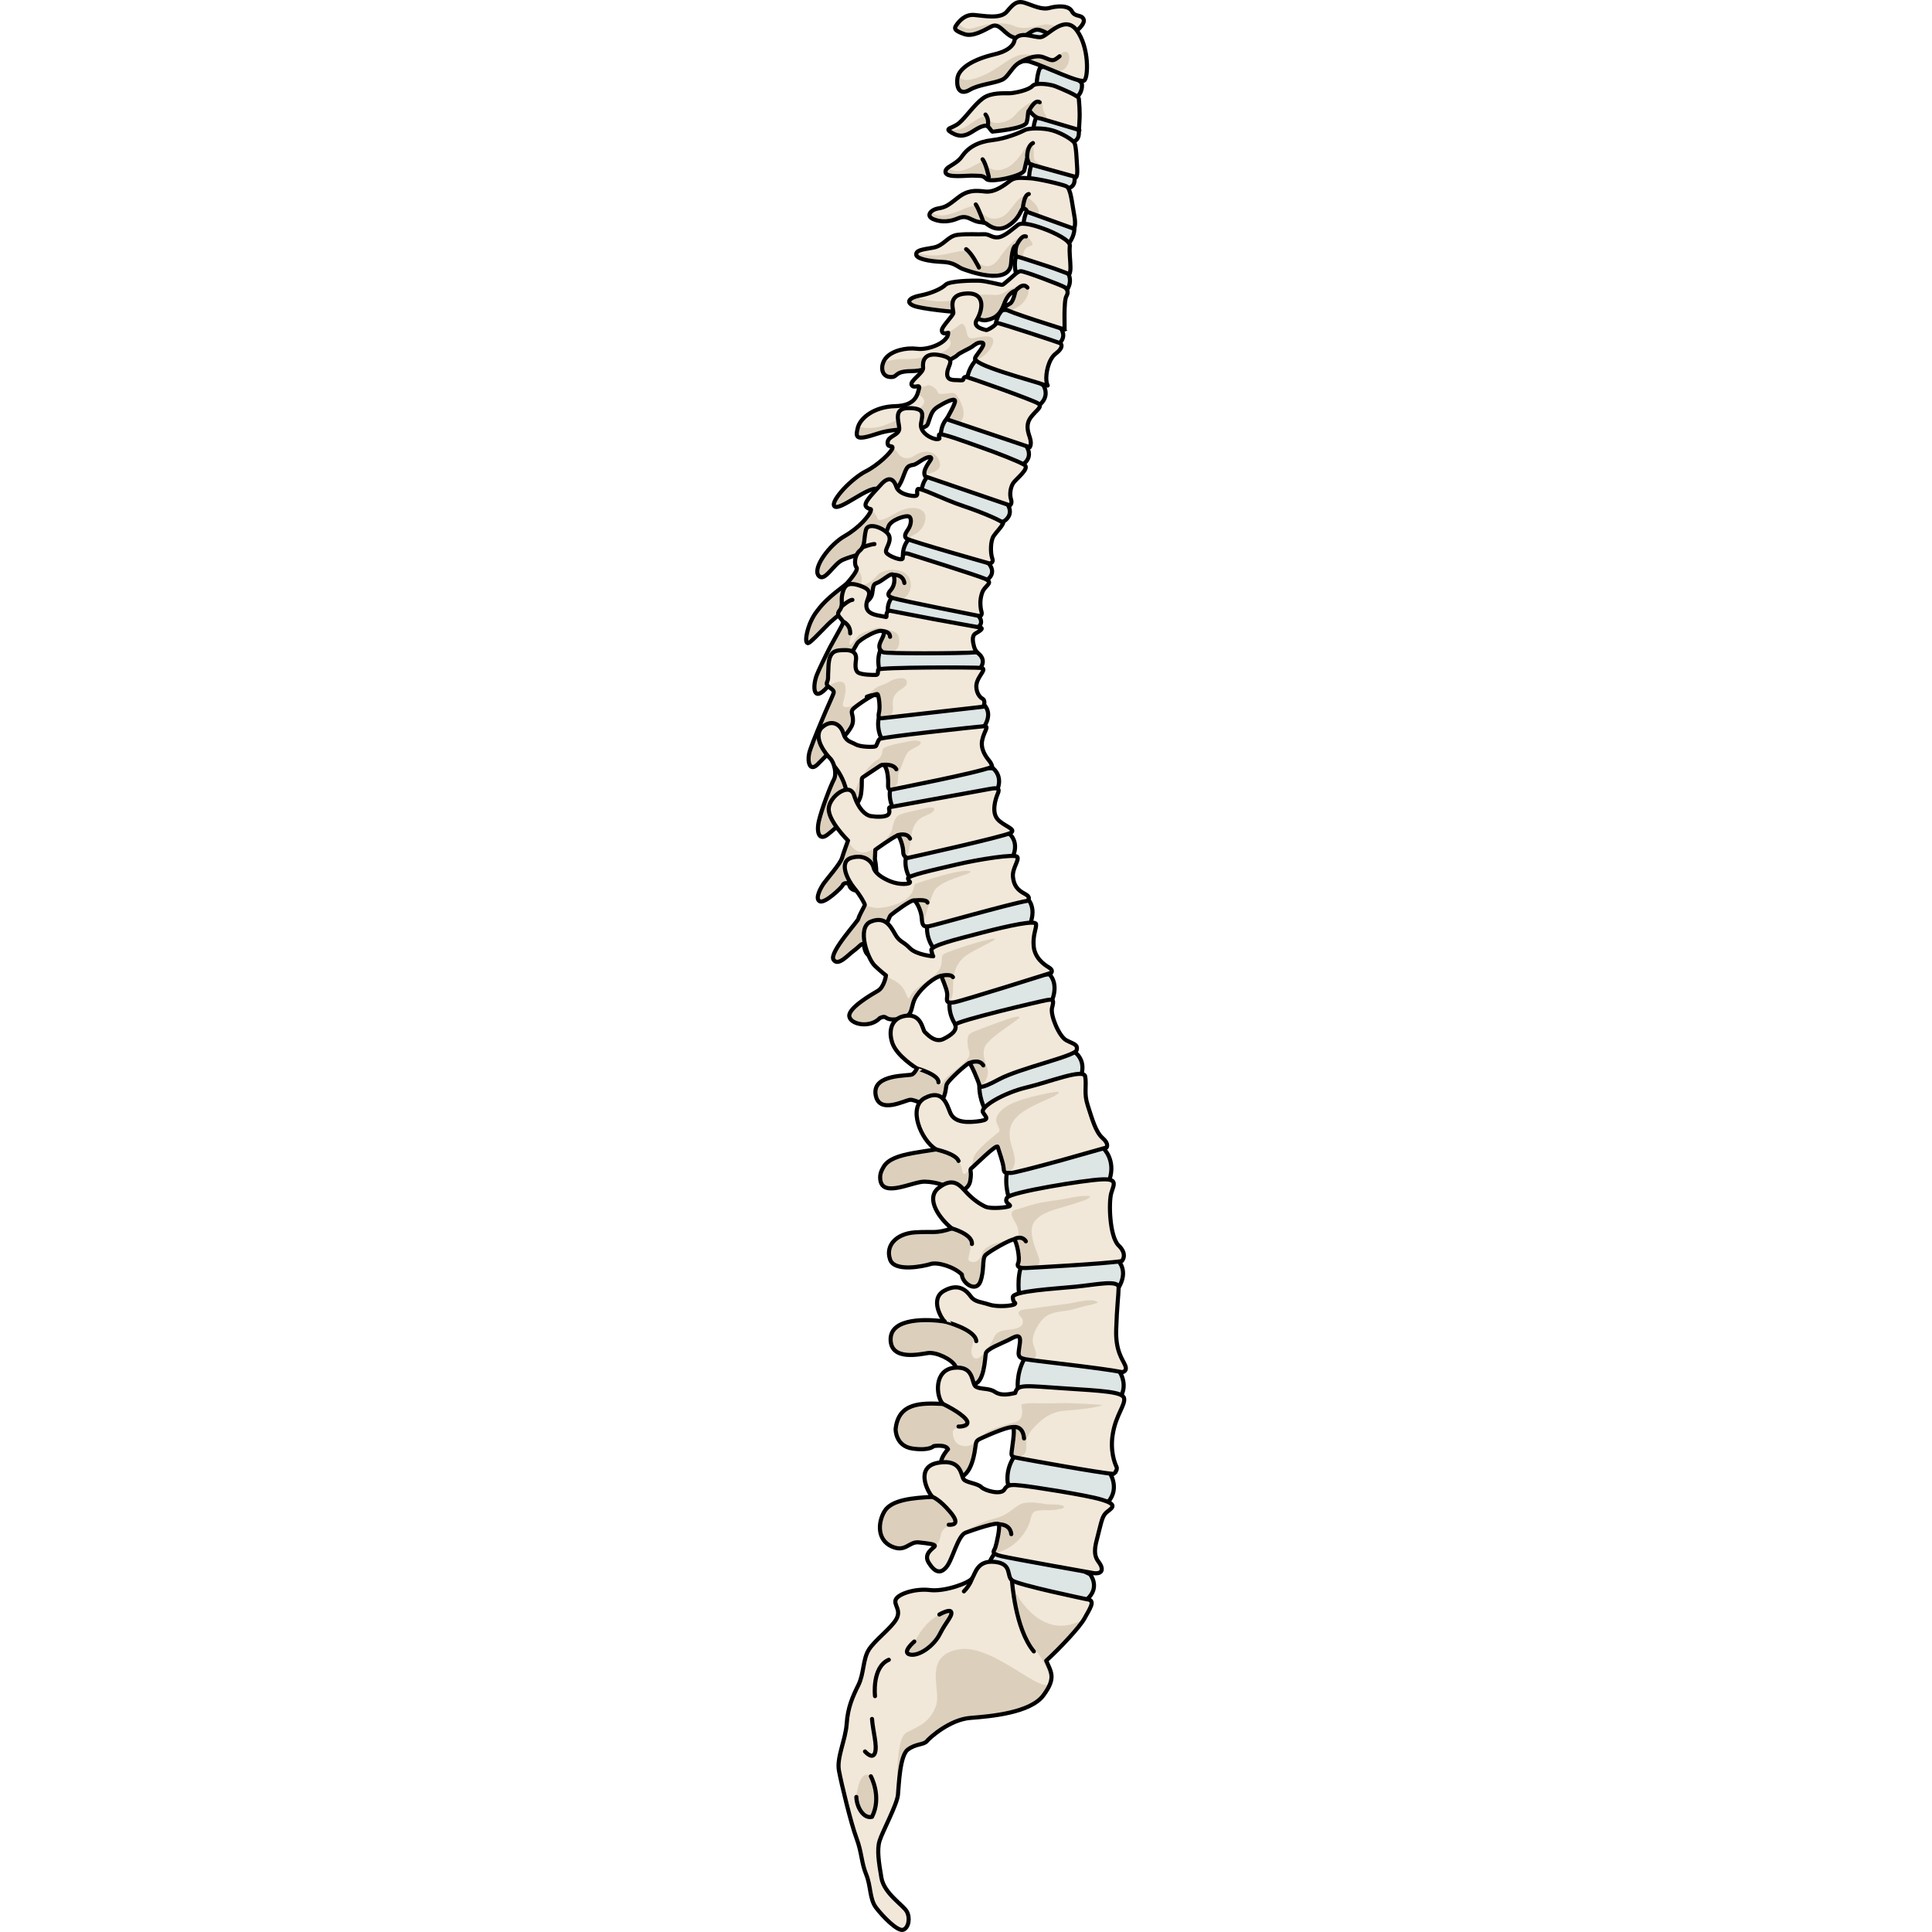 <?xml version="1.0" encoding="utf-8"?>
<!-- Created by: Science Figures, www.sciencefigures.org, Generator: Science Figures Editor -->
<!DOCTYPE svg PUBLIC "-//W3C//DTD SVG 1.1//EN" "http://www.w3.org/Graphics/SVG/1.1/DTD/svg11.dtd">
<svg version="1.1" id="Layer_1" xmlns="http://www.w3.org/2000/svg" xmlns:xlink="http://www.w3.org/1999/xlink" 
	 width="800px" height="800px" viewBox="0 0 33.534 200.083" enable-background="new 0 0 33.534 200.083"
	 xml:space="preserve">
<g>
	<g>
		<path fill="#DDE5E5" stroke="#000000" stroke-width="0.425" stroke-miterlimit="10" d="M29.618,163.038
			c0,0,1.097,1.332-0.314,2.59c-3.127,0.275-10.198-2.423-10.198-2.423s-0.432-1.009,0.694-2.4
			C23.428,159.766,29.618,163.038,29.618,163.038z"/>
		<g>
			<path fill="#F2E8D9" d="M29.303,165.628c0,0-7.181-1.491-7.775-1.968c-0.593-0.478,0.061-1.712-1.778-1.906
				c-1.836-0.197-2.01,1.217-2.349,1.706c-0.339,0.483-2.833,1.397-4.372,1.209c-1.539-0.185-3.283,0.405-3.534,0.979
				c-0.246,0.572,0.597,1.061,0.058,2.029c-0.534,0.963-2.299,2.229-2.889,3.233c-0.587,1.003-0.46,2.427-1.046,3.606
				c-0.584,1.18-1.099,2.321-1.207,3.999c-0.115,1.676-1.051,3.497-0.803,4.851c0.251,1.35,1.243,5.465,1.816,6.998
				c0.57,1.533,0.492,2.504,1.001,3.744c0.511,1.234,0.336,2.545,1.032,3.459c0.693,0.915,2.236,2.493,2.811,2.284
				c0.576-0.21,0.739-1.258,0.354-1.915c-0.388-0.658-2.341-1.853-2.615-3.469c-0.276-1.613-0.472-2.911-0.193-3.816
				c0.272-0.91,1.813-3.752,1.907-4.776c0.097-1.027,0.19-4.06,1.018-4.681c0.828-0.624,1.66-0.49,1.968-0.867
				c0.305-0.377,2.385-2.249,4.513-2.415c2.13-0.165,6.206-0.523,7.55-2.321c1.341-1.804,0.831-2.387,0.306-3.605
				c1.391-1.27,3.498-3.497,3.981-4.411C29.543,166.662,30.273,165.71,29.303,165.628z"/>
			<path fill="#DCD0BD" d="M28.959,167.736c-0.172,0.068-0.347,0.139-0.53,0.221c-4.352,1.921-6.809-3.567-6.809-3.567
				s0.068,3.485,1.188,4.976c1.123,1.487,2.266,2.62,2.742,4.79c-0.574,1.822-5.962-4.063-9.624-3.333
				c-3.666,0.73-1.684,4.182-2.268,5.837c-0.582,1.656-1.739,2.093-3.041,2.762c-1.305,0.665-0.897,6.454-0.897,6.454
				c0.097-1.027,0.19-4.06,1.018-4.681c0.828-0.624,1.66-0.49,1.968-0.867c0.305-0.377,2.385-2.249,4.513-2.415
				c2.13-0.165,6.206-0.523,7.55-2.321c1.341-1.804,0.831-2.387,0.306-3.605C26.389,170.784,28.339,168.729,28.959,167.736z"/>
			
				<path fill="none" stroke="#000000" stroke-width="0.425" stroke-linecap="round" stroke-linejoin="round" stroke-miterlimit="10" d="
				M29.303,165.628c0,0-7.181-1.491-7.775-1.968c-0.593-0.478,0.061-1.712-1.778-1.906c-1.836-0.197-2.01,1.217-2.349,1.706
				c-0.339,0.483-2.833,1.397-4.372,1.209c-1.539-0.185-3.283,0.405-3.534,0.979c-0.246,0.572,0.597,1.061,0.058,2.029
				c-0.534,0.963-2.299,2.229-2.889,3.233c-0.587,1.003-0.46,2.427-1.046,3.606c-0.584,1.18-1.099,2.321-1.207,3.999
				c-0.115,1.676-1.051,3.497-0.803,4.851c0.251,1.35,1.243,5.465,1.816,6.998c0.57,1.533,0.492,2.504,1.001,3.744
				c0.511,1.234,0.336,2.545,1.032,3.459c0.693,0.915,2.236,2.493,2.811,2.284c0.576-0.21,0.739-1.258,0.354-1.915
				c-0.388-0.658-2.341-1.853-2.615-3.469c-0.276-1.613-0.472-2.911-0.193-3.816c0.272-0.91,1.813-3.752,1.907-4.776
				c0.097-1.027,0.19-4.06,1.018-4.681c0.828-0.624,1.66-0.49,1.968-0.867c0.305-0.377,2.385-2.249,4.513-2.415
				c2.13-0.165,6.206-0.523,7.55-2.321c1.341-1.804,0.831-2.387,0.306-3.605c1.391-1.27,3.498-3.497,3.981-4.411
				C29.543,166.662,30.273,165.71,29.303,165.628z"/>
			<path fill="#DCD0BD" d="M6.913,183.956c0,0,1.169,2.126,0.122,4.2c-0.877,0.225-1.595-1.004-1.623-2.058
				C5.412,186.099,5.669,183.083,6.913,183.956z"/>
			
				<path fill="none" stroke="#000000" stroke-width="0.425" stroke-linecap="round" stroke-linejoin="round" stroke-miterlimit="10" d="
				M6.913,183.956c0,0,1.169,2.126,0.122,4.2c-0.877,0.225-1.595-1.004-1.623-2.058"/>
			<path fill="#DCD0BD" d="M14.005,167.204c0,0,1.146-0.658,1.238-0.231c0.099,0.423-0.563,1.009-1.184,2.247
				c-0.619,1.24-2.177,2.335-3.094,2.128c-0.912-0.2,0.447-1.347,0.447-1.347C11.781,169.507,12.43,168.052,14.005,167.204z"/>
			
				<path fill="none" stroke="#000000" stroke-width="0.425" stroke-linecap="round" stroke-linejoin="round" stroke-miterlimit="10" d="
				M11.414,170.001c0,0-1.359,1.146-0.447,1.347c0.917,0.207,2.475-0.888,3.094-2.128c0.62-1.238,1.282-1.824,1.184-2.247
				c-0.092-0.427-1.238,0.231-1.238,0.231"/>
			
				<path fill="none" stroke="#000000" stroke-width="0.425" stroke-linecap="round" stroke-linejoin="round" stroke-miterlimit="10" d="
				M17.401,163.46c0,0-0.188,0.675-0.849,1.346"/>
			
				<path fill="none" stroke="#000000" stroke-width="0.425" stroke-linecap="round" stroke-linejoin="round" stroke-miterlimit="10" d="
				M21.528,163.66c0,0,0.298,5.01,2.264,7.363"/>
			
				<path fill="none" stroke="#000000" stroke-width="0.425" stroke-linecap="round" stroke-linejoin="round" stroke-miterlimit="10" d="
				M6.307,181.387c0,0,0.778,0.892,1.033,0.144c0.255-0.747-0.209-2.208-0.306-3.512"/>
			
				<path fill="none" stroke="#000000" stroke-width="0.425" stroke-linecap="round" stroke-linejoin="round" stroke-miterlimit="10" d="
				M7.343,175.656c0,0-0.344-3.001,1.429-3.764"/>
		</g>
	</g>
	<g>
		<g>
			<g>
				<path fill="#DDE5E5" stroke="#000000" stroke-width="0.425" stroke-miterlimit="10" d="M31.566,152.403
					c-0.001,0,0.312,0.41,0.448,1.01c0.14,0.599,0.116,1.394-0.529,2.138c-1.544,0.313-4.133-0.166-6.339-0.699
					c-2.205-0.535-4.028-1.124-4.028-1.124s-0.345-1.345,0.608-2.837c1.733-0.718,4.198-0.379,6.225,0.181
					C29.977,151.627,31.566,152.403,31.566,152.403z"/>
				<path fill="#DDE5E5" stroke="#000000" stroke-width="0.425" stroke-miterlimit="10" d="M32.445,141.711
					c0,0.001,1.341,1.569,0.178,3.195c-1.511,0.442-4.137,0.163-6.372-0.194c-2.242-0.361-4.108-0.804-4.108-0.804
					s-0.22-1.538,0.63-3.111c1.66-0.87,4.082-0.694,6.092-0.243C30.881,141.003,32.445,141.711,32.445,141.711z"/>
				<path fill="#DDE5E5" stroke="#000000" stroke-width="0.425" stroke-miterlimit="10" d="M32.58,130.646
					c0,0,0.246,0.223,0.375,0.677c0.133,0.454,0.144,1.143-0.38,2.023c-1.469,0.615-4.042,0.77-6.247,0.791
					c-2.205,0.019-4.042-0.091-4.042-0.091s-0.086-0.381-0.081-0.966c-0.001-0.585,0.04-1.373,0.366-2.209
					c1.565-1.057,4.062-1.185,6.173-0.973C30.855,130.104,32.58,130.646,32.58,130.646z"/>
				<path fill="#DDE5E5" stroke="#000000" stroke-width="0.425" stroke-miterlimit="10" d="M31.005,118.932
					c0,0,0.324,0.294,0.565,0.853c0.24,0.557,0.397,1.383,0.053,2.392c-1.345,0.854-3.941,1.319-6.195,1.611
					c-2.254,0.287-4.164,0.407-4.164,0.407c0,0.001-0.6-1.441-0.181-3.212c1.354-1.299,3.799-1.917,5.959-2.098
					C29.21,118.696,31.004,118.931,31.005,118.932z"/>
				<path fill="#DDE5E5" stroke="#000000" stroke-width="0.425" stroke-miterlimit="10" d="M27.914,108.872
					c0-0.001,1.334,0.771,0.778,2.516c-2.517,1.851-9.979,3.444-9.979,3.444s-0.762-1.342-0.52-3.081
					c1.282-1.371,3.717-2.08,5.826-2.457S27.914,108.871,27.914,108.872z"/>
				<path fill="#DDE5E5" stroke="#000000" stroke-width="0.425" stroke-miterlimit="10" d="M25.408,100.902
					c0,0,0.926,0.814,0.328,2.539c-2.558,1.791-9.662,3.208-9.662,3.208s-1.259-1.295-0.984-3.028
					c1.315-1.343,3.899-2.006,6.148-2.351C23.486,100.927,25.408,100.902,25.408,100.902z"/>
				<path fill="#DDE5E5" stroke="#000000" stroke-width="0.425" stroke-miterlimit="10" d="M23.174,93.113
					c0,0,0.888,0.827,0.254,2.524c-2.604,1.717-9.741,2.954-9.741,2.954s-1.243-1.323-0.9-3.052c1.352-1.303,3.954-1.889,6.213-2.17
					C21.259,93.089,23.174,93.113,23.174,93.113z"/>
				<path fill="#DDE5E5" stroke="#000000" stroke-width="0.425" stroke-miterlimit="10" d="M21.155,86.254
					c0,0,1.205,0.818,0.442,2.497c-2.879,1.684-10.189,2.861-10.189,2.861s-1.271-1.345-0.811-3.079
					c1.517-1.287,4.163-1.831,6.422-2.08C19.28,86.208,21.155,86.254,21.155,86.254z"/>
				<path fill="#DDE5E5" stroke="#000000" stroke-width="0.425" stroke-miterlimit="10" d="M19.574,79.576
					c0,0,1.145,0.835,0.324,2.454c-1.462,0.769-4.013,1.389-6.201,1.806c-2.188,0.418-4.013,0.631-4.013,0.631
					s-1.214-1.397-0.679-3.107c1.561-1.212,4.21-1.619,6.462-1.764C17.719,79.454,19.574,79.576,19.574,79.576z"/>
				<path fill="#DDE5E5" stroke="#000000" stroke-width="0.425" stroke-miterlimit="10" d="M18.538,72.881
					c0,0,0.275,0.22,0.427,0.615c0.157,0.4,0.163,0.957-0.289,1.719c-1.504,0.66-4.087,1.128-6.296,1.416
					c-2.209,0.289-4.044,0.394-4.044,0.394s-0.28-0.363-0.488-0.939c-0.187-0.577-0.297-1.371,0.019-2.197
					c1.638-1.089,4.313-1.279,6.571-1.262C16.695,72.65,18.538,72.881,18.538,72.881z"/>
				<path fill="#DDE5E5" stroke="#000000" stroke-width="0.425" stroke-miterlimit="10" d="M17.817,67.504
					c0,0,0.338,0.188,0.542,0.512c0.207,0.33,0.263,0.771-0.264,1.388c-1.48,0.477-3.97,0.707-6.09,0.79
					c-2.121,0.086-3.873,0.021-3.873,0.021s-0.252-0.382-0.365-0.967c-0.124-0.583-0.153-1.376,0.224-2.145
					c1.707-0.852,4.164-0.576,6.181-0.299C16.176,67.069,17.817,67.504,17.817,67.504z"/>
				<path fill="#DDE5E5" stroke="#000000" stroke-width="0.425" stroke-miterlimit="10" d="M17.868,63.592
					c0,0,0.267,0.205,0.39,0.5c0.122,0.298,0.152,0.621-0.4,0.986c-1.394,0.099-3.646-0.096-5.546-0.348
					c-1.9-0.249-3.447-0.562-3.447-0.562s-0.148-0.325-0.189-0.795c-0.053-0.469,0.042-1.084,0.511-1.62
					c1.617-0.413,3.773,0.119,5.541,0.678C16.494,62.997,17.868,63.592,17.868,63.592z"/>
				<path fill="#DDE5E5" stroke="#000000" stroke-width="0.425" stroke-miterlimit="10" d="M19.118,58.359
					c0,0,0.947,0.972-0.264,1.762c-1.359-0.007-3.498-0.472-5.294-0.952c-1.796-0.478-3.248-0.974-3.248-0.974
					c0,0-0.109-0.348-0.077-0.827c0.028-0.478,0.18-1.087,0.671-1.592c1.593-0.287,3.649,0.39,5.292,1.109
					C17.853,57.606,19.118,58.359,19.118,58.359z"/>
				<path fill="#DDE5E5" stroke="#000000" stroke-width="0.425" stroke-miterlimit="10" d="M21.016,52.156
					c0.001,0,0.871,1.082-0.384,1.874c-2.751-0.093-8.422-2.412-8.422-2.412s-0.327-1.438,0.726-2.418
					c1.618-0.229,3.634,0.521,5.25,1.317C19.802,51.313,21.016,52.156,21.016,52.156z"/>
				<path fill="#DDE5E5" stroke="#000000" stroke-width="0.425" stroke-miterlimit="10" d="M23.013,46.196
					c0,0,0.848,1.138-0.442,1.96c-2.759-0.116-8.376-2.566-8.376-2.566s-0.288-1.45,0.768-2.43
					C18.204,42.716,23.013,46.196,23.013,46.196z"/>
				<path fill="#DDE5E5" stroke="#000000" stroke-width="0.425" stroke-miterlimit="10" d="M24.79,39.922
					c0,0,0.742,1.111-0.467,2.06c-2.504,0.021-7.518-2.203-7.518-2.203c0,0,0.008-1.429,0.983-2.464
					c1.475-0.309,3.229,0.325,4.611,1.058C23.782,39.101,24.79,39.922,24.79,39.922z"/>
				<path fill="#DDE5E5" stroke="#000000" stroke-width="0.425" stroke-miterlimit="10" d="M26.599,34.025
					c-0.001,0,0.691,0.858-0.282,1.632c-2.118,0.069-6.491-1.62-6.491-1.62s-0.084-1.091,0.678-1.894
					c1.221-0.268,2.75,0.168,3.972,0.717C25.699,33.409,26.599,34.025,26.599,34.025z"/>
				<path fill="#DDE5E5" stroke="#000000" stroke-width="0.425" stroke-miterlimit="10" d="M27.351,28.326
					c0,0,0.526,0.829-0.216,1.833c-0.803,0.208-2.073-0.219-3.15-0.665c-1.076-0.449-1.959-0.916-1.959-0.916
					s-0.121-0.331-0.174-0.774c-0.04-0.458-0.052-0.983,0.195-1.42C23.823,25.547,27.394,28.221,27.351,28.326z"/>
				<path fill="#DDE5E5" stroke="#000000" stroke-width="0.425" stroke-miterlimit="10" d="M27.988,23.512
					c0,0,0.106,0.811-0.554,1.67c-1.563,0.389-4.727-1.334-4.727-1.334s-0.082-1.215,0.424-2.114c0.894-0.445,2.109-0.015,3.1,0.542
					C27.222,22.832,27.988,23.512,27.988,23.512z"/>
				<path fill="#DDE5E5" stroke="#000000" stroke-width="0.425" stroke-miterlimit="10" d="M27.991,18.239
					c0,0,0.27,1.222-0.799,1.25c-1.547,0.434-3.877-0.569-3.877-0.569c0,0-0.127-1.207,0.345-2.113
					C25.412,15.866,27.991,18.24,27.991,18.239z"/>
				<path fill="#DDE5E5" stroke="#000000" stroke-width="0.425" stroke-miterlimit="10" d="M28.427,13.439
					c0,0,0.271,1.214-0.799,1.264c-1.55,0.466-3.886-0.483-3.886-0.483c0.001,0-0.114-1.201,0.322-2.119
					c0.862-0.484,1.955-0.16,2.83,0.297C27.77,12.854,28.427,13.439,28.427,13.439z"/>
				<path fill="#DDE5E5" stroke="#000000" stroke-width="0.425" stroke-miterlimit="10" d="M28.745,8.587
					c0,0,0.218,0.765-0.45,1.432c-1.537,0.501-4.211-0.544-4.211-0.544s-0.098-1.448,0.328-2.412
					c0.854-0.523,1.939-0.165,2.81,0.349C28.09,7.925,28.745,8.587,28.745,8.587z"/>
				<g>
					<path fill="#F2E8D9" d="M28.052,18.393c0,0,0.29,0.112,0.232-0.908c-0.058-1.02-0.111-2.321-0.273-2.66
						c-0.161-0.336-1.298-1.018-2.257-1.31c-0.959-0.292-2.465-0.267-2.879-0.052c-0.413,0.217-1.885,0.881-3.383,1.048
						c-1.5,0.169-2.517,0.774-3.146,1.688c-0.63,0.919-1.813,1.054-1.696,1.66c0.116,0.61,2.213,0.29,2.956,0.332
						c0.743,0.047,0.88-0.054,1.289,0.356c0.408,0.412,3.772-0.318,3.909-0.907c0.135-0.583,0.296-1.285,0.296-1.285
						s0.12,0.549,0.258,0.605c0.136,0.051,0.438,0.164,0.438,0.164l4.316,1.195"/>
					<path fill="#DCD0BD" d="M23.965,16.692c-0.368-0.325,0.008-1.436-0.413-1.778c-0.422-0.339-1.102,1.583-2.325,2.331
						c-1.223,0.749-2.173,0.236-2.441-0.309c-0.27-0.546-0.925,0.249-2.225,0.678c-0.792,0.26-1.352,0-1.669-0.243
						c-0.175,0.142-0.279,0.289-0.24,0.488c0.116,0.61,2.213,0.29,2.956,0.332c0.743,0.047,0.88-0.054,1.289,0.356
						c0.408,0.412,3.772-0.318,3.909-0.907c0.135-0.583,0.296-1.285,0.296-1.285s0.12,0.549,0.258,0.605
						c0.136,0.051,0.438,0.164,0.438,0.164l1.516,0.416l0.078-0.023C25.391,17.518,24.332,17.018,23.965,16.692z"/>
					
						<path fill="none" stroke="#000000" stroke-width="0.425" stroke-linecap="round" stroke-linejoin="round" stroke-miterlimit="10" d="
						M28.052,18.393c0,0,0.29,0.112,0.232-0.908c-0.058-1.02-0.111-2.321-0.273-2.66c-0.161-0.336-1.298-1.018-2.257-1.31
						c-0.959-0.292-2.465-0.267-2.879-0.052c-0.413,0.217-1.885,0.881-3.383,1.048c-1.5,0.169-2.517,0.774-3.146,1.688
						c-0.63,0.919-1.813,1.054-1.696,1.66c0.116,0.61,2.213,0.29,2.956,0.332c0.743,0.047,0.88-0.054,1.289,0.356
						c0.408,0.412,3.772-0.318,3.909-0.907c0.135-0.583,0.296-1.285,0.296-1.285s0.12,0.549,0.258,0.605
						c0.136,0.051,0.438,0.164,0.438,0.164l4.316,1.195"/>
					
						<path fill="none" stroke="#000000" stroke-width="0.425" stroke-linecap="round" stroke-linejoin="round" stroke-miterlimit="10" d="
						M23.1,16.161c0,0,0.001-1.049,0.602-1.345"/>
					
						<path fill="none" stroke="#000000" stroke-width="0.425" stroke-linecap="round" stroke-linejoin="round" stroke-miterlimit="10" d="
						M19.131,18.324c0,0-0.075-0.336-0.187-0.731c-0.111-0.396-0.268-0.85-0.46-1.093"/>
				</g>
				<g>
					<path fill="#F2E8D9" d="M27.947,23.689c0,0,0.247-0.292,0.019-1.461c-0.225-1.167-0.333-2.731-0.816-2.939
						c-0.467-0.214-3.058-0.814-3.836-0.833c-0.776-0.023-1.432-0.143-1.958,0.25c-0.515,0.395-1.572,1.253-2.614,1.128
						c-1.038-0.124-1.817-0.148-2.824,0.647c-1.008,0.792-1.259,0.975-2.031,1.106c-0.771,0.13-1.347,0.783-0.454,1.131
						c0.893,0.352,1.773,0.201,2.468-0.091c0.693-0.291,0.991-0.126,1.63,0.177c0.641,0.305,1.039,0.155,1.299,0.33
						c0.261,0.172,1.196,1.013,2.399,0.189c1.206-0.827,1.163-1.662,1.463-1.712c0.302-0.051,0.413,0.33,0.413,0.33L27.947,23.689z"
						/>
					<path fill="#DCD0BD" d="M24.261,22.124c0.176-0.389-0.274-1.192-1.171-1.71c-0.895-0.516-1.555,1.572-2.594,2.045
						c-1.04,0.474-1.854-0.014-2.381-0.773c-0.529-0.761-1.194-0.077-2.867,0.446c-1.457,0.455-1.986-0.068-2.098-0.205
						c-0.263,0.252-0.266,0.579,0.281,0.792c0.893,0.352,1.773,0.201,2.468-0.091c0.693-0.291,0.991-0.126,1.63,0.177
						c0.641,0.305,1.039,0.155,1.299,0.33c0.261,0.172,1.196,1.013,2.399,0.189c1.206-0.827,1.163-1.662,1.463-1.712
						c0.302-0.051,0.413,0.33,0.413,0.33l1.024,0.365C24.195,22.235,24.24,22.173,24.261,22.124z"/>
					
						<path fill="none" stroke="#000000" stroke-width="0.425" stroke-linecap="round" stroke-linejoin="round" stroke-miterlimit="10" d="
						M27.947,23.689c0,0,0.247-0.292,0.019-1.461c-0.225-1.167-0.333-2.731-0.816-2.939c-0.467-0.214-3.058-0.814-3.836-0.833
						c-0.776-0.023-1.432-0.143-1.958,0.25c-0.515,0.395-1.572,1.253-2.614,1.128c-1.038-0.124-1.817-0.148-2.824,0.647
						c-1.008,0.792-1.259,0.975-2.031,1.106c-0.771,0.13-1.347,0.783-0.454,1.131c0.893,0.352,1.773,0.201,2.468-0.091
						c0.693-0.291,0.991-0.126,1.63,0.177c0.641,0.305,1.039,0.155,1.299,0.33c0.261,0.172,1.196,1.013,2.399,0.189
						c1.206-0.827,1.163-1.662,1.463-1.712c0.302-0.051,0.413,0.33,0.413,0.33L27.947,23.689z"/>
					
						<path fill="none" stroke="#000000" stroke-width="0.425" stroke-linecap="round" stroke-linejoin="round" stroke-miterlimit="10" d="
						M22.608,21.654c0.084-0.042,0.111-1.46,0.662-1.56"/>
					
						<path fill="none" stroke="#000000" stroke-width="0.425" stroke-linecap="round" stroke-linejoin="round" stroke-miterlimit="10" d="
						M18.594,23.05c0,0-0.538-1.515-0.816-1.878"/>
				</g>
				<g>
					<path fill="#F2E8D9" d="M27.469,28.39c-0.01,0.021,0.136-0.152,0.115-0.796c-0.009-0.664-0.139-1.548-0.063-2.129
						c0.076-0.584-1.669-1.384-2.508-1.701c-0.837-0.323-2.382-0.831-2.858-0.479c-0.475,0.35-1.362,1.201-2.038,1.289
						c-0.677,0.088-0.921-0.362-1.54-0.318c-0.618,0.041-1.566-0.062-2.657,0.061c-1.089,0.122-1.404,1.146-2.593,1.337
						c-1.186,0.204-1.729,0.272-1.715,0.717c0.012,0.433,1.381,0.698,2.638,0.748c1.258,0.043,1.557,0.458,2.1,0.704
						c0.548,0.217,4.85,1.813,5.083-0.481c0.07-1.09,0.187-1.54,0.317-1.752c0.124-0.207,0.238-0.147,0.238-0.147
						s-0.264,1.061,0.096,1.134c0.18,0.037,1.532,0.47,2.84,0.902c0.656,0.21,1.294,0.433,1.763,0.616
						C27.159,28.271,27.469,28.39,27.469,28.39z"/>
					<path fill="#DCD0BD" d="M22.669,26.501c0.129-1.544,1.539-0.572,0.741-1.682c-0.8-1.103-2.285,0.569-3.265,1.994
						c-1.064,1.478-2.243,0.464-2.81-0.411c-0.603-0.903-1.904-0.068-3.561,0.038c-0.826,0.063-1.576-0.097-2.12-0.259
						c-0.03,0.056-0.044,0.118-0.043,0.19c0.012,0.433,1.381,0.698,2.638,0.748c1.258,0.043,1.557,0.458,2.1,0.704
						c0.548,0.217,4.85,1.813,5.083-0.481c0.07-1.09,0.187-1.54,0.317-1.752c0.124-0.207,0.238-0.147,0.238-0.147
						s-0.264,1.061,0.096,1.134c0.053,0.01,0.208,0.057,0.431,0.125L22.669,26.501z"/>
					
						<path fill="none" stroke="#000000" stroke-width="0.425" stroke-linecap="round" stroke-linejoin="round" stroke-miterlimit="10" d="
						M27.469,28.39c-0.01,0.021,0.136-0.152,0.115-0.796c-0.009-0.664-0.139-1.548-0.063-2.129c0.076-0.584-1.669-1.384-2.508-1.701
						c-0.837-0.323-2.382-0.831-2.858-0.479c-0.475,0.35-1.362,1.201-2.038,1.289c-0.677,0.088-0.921-0.362-1.54-0.318
						c-0.618,0.041-1.566-0.062-2.657,0.061c-1.089,0.122-1.404,1.146-2.593,1.337c-1.186,0.204-1.729,0.272-1.715,0.717
						c0.012,0.433,1.381,0.698,2.638,0.748c1.258,0.043,1.557,0.458,2.1,0.704c0.548,0.217,4.85,1.813,5.083-0.481
						c0.07-1.09,0.187-1.54,0.317-1.752c0.124-0.207,0.238-0.147,0.238-0.147s-0.264,1.061,0.096,1.134
						c0.18,0.037,1.532,0.47,2.84,0.902c0.656,0.21,1.294,0.433,1.763,0.616C27.159,28.271,27.469,28.39,27.469,28.39z"/>
					
						<path fill="none" stroke="#000000" stroke-width="0.425" stroke-linecap="round" stroke-linejoin="round" stroke-miterlimit="10" d="
						M21.989,25.441c0,0,0.513-1.15,0.985-0.952"/>
					
						<path fill="none" stroke="#000000" stroke-width="0.425" stroke-linecap="round" stroke-linejoin="round" stroke-miterlimit="10" d="
						M18.111,27.709c0,0-0.194-0.395-0.455-0.825c-0.251-0.427-0.616-0.899-0.876-1.078"/>
				</g>
				<g>
					<path fill="#F2E8D9" d="M28.509,13.49c0,0-0.014,0.055-0.025,0.063c-0.021,0.014-0.029-0.105,0.024-0.868
						c0.088-1.207-0.045-2.177-0.057-2.478c-0.014-0.302-1.899-1.054-2.393-1.259c-0.49-0.206-2.048-0.456-2.414-0.041
						c-0.366,0.416-1.77,0.726-2.342,0.748c-0.571,0.021-1.899-0.107-2.775,0.521c-0.883,0.631-1.771,1.979-2.485,2.572
						c-0.714,0.593-1.609,0.501-0.751,1c0.857,0.5,1.465,0.316,2.161-0.135c0.695-0.451,1.388-0.811,1.661-0.444
						c0.271,0.367,0.367,0.495,0.434,0.464c0.033-0.015,0.853-0.087,1.692-0.238c0.837-0.152,1.705-0.383,1.806-0.711
						c0.207-0.653,0.068-1.469,0.366-1.128c0.299,0.343,0.406,0.438,0.627,0.572c0.221,0.133,0.458,0.146,0.458,0.146l3.953,1.173"
						/>
					<path fill="#DCD0BD" d="M25.076,12.446c0.256-0.236-0.408-0.828-0.375-1.502c0.063-1.328-1.996-0.073-2.807,0.92
						c-0.809,0.997-2.463,1.105-2.877,0.473c-0.421-0.631-1.217,0.128-2.188,0.742c-0.853,0.543-1.676,0.332-1.852,0.279
						c-0.091,0.091-0.027,0.195,0.314,0.393c0.857,0.5,1.465,0.316,2.161-0.135c0.695-0.451,1.388-0.811,1.661-0.444
						c0.271,0.367,0.367,0.495,0.434,0.464c0.033-0.015,0.853-0.087,1.692-0.238c0.837-0.152,1.705-0.383,1.806-0.711
						c0.207-0.653,0.068-1.469,0.366-1.128c0.299,0.343,0.406,0.438,0.627,0.572c0.221,0.133,0.458,0.146,0.458,0.146L25.076,12.446
						z"/>
					
						<path fill="none" stroke="#000000" stroke-width="0.425" stroke-linecap="round" stroke-linejoin="round" stroke-miterlimit="10" d="
						M28.509,13.49c0,0-0.014,0.055-0.025,0.063c-0.021,0.014-0.029-0.105,0.024-0.868c0.088-1.207-0.045-2.177-0.057-2.478
						c-0.014-0.302-1.899-1.054-2.393-1.259c-0.49-0.206-2.048-0.456-2.414-0.041c-0.366,0.416-1.77,0.726-2.342,0.748
						c-0.571,0.021-1.899-0.107-2.775,0.521c-0.883,0.631-1.771,1.979-2.485,2.572c-0.714,0.593-1.609,0.501-0.751,1
						c0.857,0.5,1.465,0.316,2.161-0.135c0.695-0.451,1.388-0.811,1.661-0.444c0.271,0.367,0.367,0.495,0.434,0.464
						c0.033-0.015,0.853-0.087,1.692-0.238c0.837-0.152,1.705-0.383,1.806-0.711c0.207-0.653,0.068-1.469,0.366-1.128
						c0.299,0.343,0.406,0.438,0.627,0.572c0.221,0.133,0.458,0.146,0.458,0.146l3.953,1.173"/>
					
						<path fill="none" stroke="#000000" stroke-width="0.425" stroke-linecap="round" stroke-linejoin="round" stroke-miterlimit="10" d="
						M23.254,11.504c0.056-0.023,0.633-1.28,1.14-0.913"/>
					
						<path fill="none" stroke="#000000" stroke-width="0.425" stroke-linecap="round" stroke-linejoin="round" stroke-miterlimit="10" d="
						M19.036,13.094c-0.042-0.029,0.18-0.701-0.249-1.232"/>
				</g>
				<g>
					<path fill="#F2E8D9" d="M26.978,34.125c0,0-0.005-0.76-0.011-1.55c0.006-0.817,0.052-1.66,0.197-1.901
						c0.294-0.483,0.013-0.826-0.235-0.958c-0.242-0.156-4.288-1.722-4.536-1.631c-0.244,0.071-0.358,0.171-0.452,0.241
						c-0.093,0.077-1.271,1.143-1.396,1.171c-0.121,0.039-1.632-0.399-2.433-0.428c-0.802-0.023-3.058,0.026-3.459,0.419
						c-0.398,0.405-1.479,0.899-2.656,1.121c-1.165,0.22-1.468,0.719-0.661,1.051c0.807,0.338,4.27,0.669,4.915,0.682
						c0.645,0.017,1.854,0.942,2.587,0.817c0.728-0.136,1.411-0.386,1.876-1.668c0.457-1.287,1.176-1.375,1.176-1.375
						s-0.201,1.099-0.547,1.316c-0.346,0.217-0.607,0.274-0.557,0.539C20.84,32.227,26.978,34.125,26.978,34.125z"/>
					<path fill="#DCD0BD" d="M20.819,30.237c-1.228,0.752-1.317-0.215-4.491,0.692c-2.202,0.577-3.962,0.129-4.86-0.183
						c-0.706,0.25-0.796,0.637-0.131,0.913c0.807,0.338,4.27,0.669,4.915,0.682c0.645,0.017,1.854,0.942,2.587,0.817
						c0.728-0.136,1.411-0.386,1.876-1.668c0.457-1.287,1.176-1.375,1.176-1.375s-0.201,1.099-0.547,1.316
						c-0.346,0.217-0.607,0.274-0.557,0.539c0.009,0.046,0.208,0.144,0.525,0.27l0.077-0.108c0,0,1.344-0.314,1.792-1.629
						C23.611,29.156,22.054,29.464,20.819,30.237z"/>
					
						<path fill="none" stroke="#000000" stroke-width="0.425" stroke-linecap="round" stroke-linejoin="round" stroke-miterlimit="10" d="
						M26.978,34.125c0,0-0.005-0.76-0.011-1.55c0.006-0.817,0.052-1.66,0.197-1.901c0.294-0.483,0.013-0.826-0.235-0.958
						c-0.242-0.156-4.288-1.722-4.536-1.631c-0.244,0.071-0.358,0.171-0.452,0.241c-0.093,0.077-1.271,1.143-1.396,1.171
						c-0.121,0.039-1.632-0.399-2.433-0.428c-0.802-0.023-3.058,0.026-3.459,0.419c-0.398,0.405-1.479,0.899-2.656,1.121
						c-1.165,0.22-1.468,0.719-0.661,1.051c0.807,0.338,4.27,0.669,4.915,0.682c0.645,0.017,1.854,0.942,2.587,0.817
						c0.728-0.136,1.411-0.386,1.876-1.668c0.457-1.287,1.176-1.375,1.176-1.375s-0.201,1.099-0.547,1.316
						c-0.346,0.217-0.607,0.274-0.557,0.539C20.84,32.227,26.978,34.125,26.978,34.125z"/>
					
						<path fill="none" stroke="#000000" stroke-width="0.425" stroke-linecap="round" stroke-linejoin="round" stroke-miterlimit="10" d="
						M21.89,30.116c0,0,0.191-0.225,0.438-0.388c0.243-0.166,0.551-0.26,0.804,0.055"/>
				</g>
				<g>
					<path fill="#F2E8D9" d="M17.844,37.351c-0.043-0.044-0.271-0.095-0.045-0.452c0.226-0.36,1.104-1.339,0.636-1.411
						c-0.472-0.071-0.734,0.205-1.048,0.421c-0.313,0.22-1.342,0.654-1.521,0.878c-0.183,0.235-2.816,1.646-4.751,1.649
						c-1.926,0.013-1.305,0.686-2.25,0.602c-0.944-0.087-0.985-1.291-0.367-1.995c0.615-0.706,2.009-1.074,3.197-0.924
						c1.186,0.161,3.259-0.647,3.23-1.661c-0.427,0.134-0.69,0.069-0.653-0.303c0.042-0.367,1.11-1.427,1.18-1.721
						c0.077-0.301-0.73-1.94,1.363-2.042c1.058-0.058,1.46,0.417,1.535,1.026c0.06,0.599-0.216,1.311-0.468,1.713
						c-0.506,0.803,0.888,1.008,0.967,1.05c0.075,0.046,0.882-0.363,1.104-0.75c0.453,0.066,6.39,2.02,6.55,2.104
						c0.163,0.072,0.394,0.452-0.418,1.068c-0.816,0.594-1.068,2.149-0.992,2.826c0.078,0.679,0.328,0.456-0.126,0.503
						C25.447,39.886,18.657,38.207,17.844,37.351z"/>
					<path fill="#DCD0BD" d="M19.456,35.812c0.612-1.327-0.975-0.967-1.87-0.804c-0.896,0.167-0.61-0.628-0.966-1.256
						c-0.355-0.628-0.671,0.263-1.585,0.561c-0.315,0.104-0.557,0.101-0.737,0.057c0.074,0.176,0.303,0.193,0.628,0.09
						c0.005,0.181-0.059,0.356-0.172,0.52c0.521,0.184,0.593,0.778-0.001,1.24c-0.695,0.546-3.23,1.021-4.282,0.956
						c-0.816-0.046-1.838,0.207-2.253,0.32c-0.287,0.676-0.116,1.473,0.648,1.544c0.945,0.083,0.324-0.589,2.25-0.602
						c1.935-0.004,4.569-1.415,4.751-1.649c0.178-0.224,1.208-0.658,1.521-0.878c0.314-0.216,0.577-0.492,1.048-0.421
						c0.469,0.072-0.41,1.051-0.636,1.411c-0.171,0.269-0.083,0.365-0.012,0.416C18.302,37.107,19.066,36.654,19.456,35.812z"/>
					
						<path fill="none" stroke="#000000" stroke-width="0.425" stroke-linecap="round" stroke-linejoin="round" stroke-miterlimit="10" d="
						M17.844,37.351c-0.043-0.044-0.271-0.095-0.045-0.452c0.226-0.36,1.104-1.339,0.636-1.411
						c-0.472-0.071-0.734,0.205-1.048,0.421c-0.313,0.22-1.342,0.654-1.521,0.878c-0.183,0.235-2.816,1.646-4.751,1.649
						c-1.926,0.013-1.305,0.686-2.25,0.602c-0.944-0.087-0.985-1.291-0.367-1.995c0.615-0.706,2.009-1.074,3.197-0.924
						c1.186,0.161,3.259-0.647,3.23-1.661c-0.427,0.134-0.69,0.069-0.653-0.303c0.042-0.367,1.11-1.427,1.18-1.721
						c0.077-0.301-0.73-1.94,1.363-2.042c1.058-0.058,1.46,0.417,1.535,1.026c0.06,0.599-0.216,1.311-0.468,1.713
						c-0.506,0.803,0.888,1.008,0.967,1.05c0.075,0.046,0.882-0.363,1.104-0.75c0.453,0.066,6.39,2.02,6.55,2.104
						c0.163,0.072,0.394,0.452-0.418,1.068c-0.816,0.594-1.068,2.149-0.992,2.826c0.078,0.679,0.328,0.456-0.126,0.503
						C25.447,39.886,18.657,38.207,17.844,37.351z"/>
				</g>
				<g>
					<path fill="#F2E8D9" d="M23.368,46.316c0,0,0.251-0.3-0.003-1.051c-0.253-0.746-0.397-1.39,0.159-2.104
						c0.556-0.715,1.231-1.044,0.695-1.389c-0.534-0.349-7.304-2.757-7.474-2.738c-0.169,0.02-0.202,0.062-0.241,0.218
						c-0.039,0.156-0.126,0.148-0.571,0.12c-0.446-0.029-1.204,0.082-1.108-0.778c0.09-0.86,0.998-1.452-0.732-1.809
						c-1.729-0.356-1.837,0.719-1.767,1.284c0.067,0.568-1.438,1.388-1.185,1.81c0.255,0.425,0.918-0.187,0.757,0.376
						c-0.16,0.564-0.287,1.754-2.466,1.809c-2.179,0.048-3.63,1.231-3.875,2.25c-0.245,1.028-0.225,1.355,2.078,0.584
						c2.303-0.762,4.872-0.146,5.182-1.002c0.312-0.855,0.361-1.336,1.002-1.748c0.642-0.41,1.722-0.973,1.809-0.654
						c0.09,0.322-0.915,1.922-0.853,1.927C14.83,43.442,23.368,46.316,23.368,46.316z"/>
					<g>
						<path fill="#DCD0BD" d="M16.025,43.806c1.144-0.739-0.001-2.672-0.334-3.002c-0.333-0.328-1.703,0.244-1.811-0.129
							c-0.111-0.373-0.857-0.981-1.196-0.73c-0.123,0.092-0.433,0.112-0.774,0.105c0.019,0.038,0.018,0.101-0.012,0.207
							c-0.044,0.154-0.084,0.354-0.167,0.566c0.419,0.184,0.868,0.504,0.652,0.975c-0.355,0.777-2.345,1.582-4.054,2.242
							c-1.017,0.393-2.061,0.303-2.738,0.166l-0.035,0.11c-0.245,1.028-0.225,1.355,2.078,0.584
							c2.303-0.762,4.872-0.146,5.182-1.002c0.312-0.855,0.361-1.336,1.002-1.748c0.642-0.41,1.722-0.973,1.809-0.654
							c0.09,0.322-0.915,1.922-0.853,1.927c0.013,0.004,0.474,0.157,1.175,0.39L16.025,43.806z"/>
						<path fill="#DCD0BD" d="M11.281,40.009c0.09,0.041,0.193,0.038,0.292,0.024C11.474,40.024,11.375,40.017,11.281,40.009z"/>
					</g>
					
						<path fill="none" stroke="#000000" stroke-width="0.425" stroke-linecap="round" stroke-linejoin="round" stroke-miterlimit="10" d="
						M23.368,46.316c0,0,0.251-0.3-0.003-1.051c-0.253-0.746-0.397-1.39,0.159-2.104c0.556-0.715,1.231-1.044,0.695-1.389
						c-0.534-0.349-7.304-2.757-7.474-2.738c-0.169,0.02-0.202,0.062-0.241,0.218c-0.039,0.156-0.126,0.148-0.571,0.12
						c-0.446-0.029-1.204,0.082-1.108-0.778c0.09-0.86,0.998-1.452-0.732-1.809c-1.729-0.356-1.837,0.719-1.767,1.284
						c0.067,0.568-1.438,1.388-1.185,1.81c0.255,0.425,0.918-0.187,0.757,0.376c-0.16,0.564-0.287,1.754-2.466,1.809
						c-2.179,0.048-3.63,1.231-3.875,2.25c-0.245,1.028-0.225,1.355,2.078,0.584c2.303-0.762,4.872-0.146,5.182-1.002
						c0.312-0.855,0.361-1.336,1.002-1.748c0.642-0.41,1.722-0.973,1.809-0.654c0.09,0.322-0.915,1.922-0.853,1.927
						C14.83,43.442,23.368,46.316,23.368,46.316z"/>
				</g>
				<g>
					<path fill="#F2E8D9" d="M21.317,52.34c0,0,0.264-0.169,0.11-0.639c-0.153-0.47-0.068-1.196,0.214-1.647
						c0.29-0.46,1.785-1.547,1.17-1.918c-0.616-0.37-2.82-1.224-4.442-1.796c-1.623-0.571-4.291-1.581-4.392-1.318
						s0.282,0.437-0.209,0.457c-0.492,0.021-1.837-0.647-1.658-1.638c0.181-0.993,0.408-1.557-1.253-1.579
						c-1.662-0.021-1.041,1.35-1.001,2.083c0.039,0.729-1.139,0.78-1.204,1.447c-0.059,0.67,0.6,0.227,0.491,0.634
						c-0.105,0.411-1.512,1.766-2.776,2.396c-0.631,0.313-1.579,1.072-2.292,1.84c-0.708,0.774-1.192,1.537-0.92,1.78
						c0.549,0.471,3.465-2.073,4.423-1.813c0.33,0.988,1.727,0.521,2.268-0.366c0.539-0.892,0.59-1.814,1.065-2.013
						c0.474-0.196,0.33,0.043,1.074-0.458c0.744-0.502,1.156-0.558,1.181-0.336c0.026,0.222-1.043,1.248-0.615,1.885
						C13.979,49.829,21.317,52.34,21.317,52.34z"/>
					<g>
						<path fill="#DCD0BD" d="M12.46,49.107c0,0,1.936-0.098,1.569-1.288c-0.362-1.195-1.644-1.292-2.565-0.654
							c-0.919,0.638-1.571,0.051-1.736-0.223c-0.121-0.199-0.424-0.487-0.577-0.629c0.005,0.028,0.004,0.065-0.009,0.112
							c-0.105,0.411-1.512,1.766-2.776,2.396c-0.631,0.313-1.579,1.072-2.292,1.84c-0.708,0.774-1.192,1.537-0.92,1.78
							c0.549,0.471,3.465-2.073,4.423-1.813c0.33,0.988,1.727,0.521,2.268-0.366c0.539-0.892,0.59-1.814,1.065-2.013
							c0.474-0.196,0.33,0.043,1.074-0.458c0.744-0.502,1.156-0.558,1.181-0.336C13.189,47.652,12.354,48.477,12.46,49.107z"/>
						<polygon fill="#DCD0BD" points="9.058,46.23 9.056,46.229 9.055,46.23 						"/>
					</g>
					
						<path fill="none" stroke="#000000" stroke-width="0.425" stroke-linecap="round" stroke-linejoin="round" stroke-miterlimit="10" d="
						M21.317,52.34c0,0,0.264-0.169,0.11-0.639c-0.153-0.47-0.068-1.196,0.214-1.647c0.29-0.46,1.785-1.547,1.17-1.918
						c-0.616-0.37-2.82-1.224-4.442-1.796c-1.623-0.571-4.291-1.581-4.392-1.318s0.282,0.437-0.209,0.457
						c-0.492,0.021-1.837-0.647-1.658-1.638c0.181-0.993,0.408-1.557-1.253-1.579c-1.662-0.021-1.041,1.35-1.001,2.083
						c0.039,0.729-1.139,0.78-1.204,1.447c-0.059,0.67,0.6,0.227,0.491,0.634c-0.105,0.411-1.512,1.766-2.776,2.396
						c-0.631,0.313-1.579,1.072-2.292,1.84c-0.708,0.774-1.192,1.537-0.92,1.78c0.549,0.471,3.465-2.073,4.423-1.813
						c0.33,0.988,1.727,0.521,2.268-0.366c0.539-0.892,0.59-1.814,1.065-2.013c0.474-0.196,0.33,0.043,1.074-0.458
						c0.744-0.502,1.156-0.558,1.181-0.336c0.026,0.222-1.043,1.248-0.615,1.885C13.979,49.829,21.317,52.34,21.317,52.34z"/>
				</g>
				<g>
					<path fill="#F2E8D9" d="M19.182,58.349c0,0,0.507,0.004,0.296-0.551c-0.193-0.567-0.182-1.794,0.156-2.29
						c0.338-0.493,0.752-0.84,0.973-1.31c0.08-0.167-1.993-1.081-4.113-1.791c-2.12-0.705-4.581-2.006-4.738-1.734
						c-0.156,0.273,0.107,0.618-0.193,0.679c-0.298,0.062-1.747-0.124-2.006-0.929c-0.26-0.805-0.774-1.177-1.625-0.211
						c-0.858,0.96-1.87,1.912-1.489,2.285c0.381,0.37,0.595,0.049,0.437,0.477c-0.167,0.424-1.083,1.615-2.648,2.524
						c-1.575,0.88-3.395,3.335-2.725,4.123c0.643,0.733,1.545-1.277,2.55-1.664c0.986-0.414,2.248-0.656,3.104-1.042
						c0.861-0.386,1.362-1.76,1.588-2.417c0.234-0.659,1.849-1.193,2.138-0.991c0.288,0.202,0.175,0.859-0.072,1.249
						c-0.25,0.388-0.564,0.777-0.171,1.037C11.035,56.055,19.182,58.349,19.182,58.349z"/>
					<path fill="#DCD0BD" d="M11.415,55.365c0.9-0.397,1.488-1.73,0.952-2.354c-0.533-0.624-1.812-0.483-2.754,0.065
						c-0.942,0.546-1.897,1.061-2.029,0.592c-0.13-0.468-0.657-0.842-0.657-0.842l-0.001,0.001
						c-0.007,0.036-0.022,0.082-0.046,0.146c-0.167,0.424-1.083,1.615-2.648,2.524c-1.575,0.88-3.395,3.335-2.725,4.123
						c0.643,0.733,1.545-1.277,2.55-1.664c0.986-0.414,2.248-0.656,3.104-1.042c0.861-0.386,1.362-1.76,1.588-2.417
						c0.234-0.659,1.849-1.193,2.138-0.991c0.288,0.202,0.175,0.859-0.072,1.249c-0.25,0.388-0.564,0.777-0.171,1.037
						c0.053,0.037,0.258,0.099,0.569,0.184l0.017-0.009C11.229,55.967,10.523,55.764,11.415,55.365z"/>
					
						<path fill="none" stroke="#000000" stroke-width="0.425" stroke-linecap="round" stroke-linejoin="round" stroke-miterlimit="10" d="
						M19.182,58.349c0,0,0.507,0.004,0.296-0.551c-0.193-0.567-0.182-1.794,0.156-2.29c0.338-0.493,0.752-0.84,0.973-1.31
						c0.08-0.167-1.993-1.081-4.113-1.791c-2.12-0.705-4.581-2.006-4.738-1.734c-0.156,0.273,0.107,0.618-0.193,0.679
						c-0.298,0.062-1.747-0.124-2.006-0.929c-0.26-0.805-0.774-1.177-1.625-0.211c-0.858,0.96-1.87,1.912-1.489,2.285
						c0.381,0.37,0.595,0.049,0.437,0.477c-0.167,0.424-1.083,1.615-2.648,2.524c-1.575,0.88-3.395,3.335-2.725,4.123
						c0.643,0.733,1.545-1.277,2.55-1.664c0.986-0.414,2.248-0.656,3.104-1.042c0.861-0.386,1.362-1.76,1.588-2.417
						c0.234-0.659,1.849-1.193,2.138-0.991c0.288,0.202,0.175,0.859-0.072,1.249c-0.25,0.388-0.564,0.777-0.171,1.037
						C11.035,56.055,19.182,58.349,19.182,58.349z"/>
				</g>
				<g>
					<path fill="#F2E8D9" d="M18.223,63.809c0,0,0.268-0.085,0.135-0.51c-0.065-0.213-0.11-0.603-0.1-1.01
						c0.032-0.426,0.132-0.878,0.308-1.167c0.358-0.587,1.033-0.789,0.168-1.183c-0.875-0.379-7.522-2.453-7.925-2.586
						c-0.407-0.125-0.605,0.035-0.59,0.435c0.019,0.399-1.534-0.21-1.709-0.566c-0.178-0.354,0.517-0.993,0.313-1.69
						c-0.202-0.697-2.172-1.581-2.418-0.648c-0.247,0.934-0.04,1.637-0.626,2.132c-0.585,0.502-0.598,1.47-0.358,1.735
						c0.229,0.259-0.586,1.194-0.933,1.606c-0.353,0.399-2.031,1.413-3.105,2.878c-0.568,0.696-0.918,1.588-1.072,2.279
						c-0.159,0.686-0.126,1.153,0.123,1.083c0.25-0.069,0.98-0.866,1.728-1.618c0.726-0.773,1.577-1.423,1.883-1.574
						c0.655-0.295,2.833-0.802,3.004-1.909c0.152-1.132,0.151-0.953,0.681-1.208c0.519-0.261,1.418-1.14,1.56-0.666
						c0.137,0.471,0.052,1.077-0.326,1.505c-0.385,0.429-0.31,0.634,0.287,0.822C9.981,62.193,18.223,63.809,18.223,63.809z"/>
					<path fill="#DCD0BD" d="M7.565,59.6c-0.651,0.815-1.778,1.329-1.617,0.611c0.157-0.714-0.488-1.37-0.488-1.369l-0.003,0.002
						c0.034,0.335-0.654,1.143-0.971,1.514c-0.353,0.399-2.031,1.413-3.105,2.878c-0.568,0.696-0.918,1.588-1.072,2.279
						c-0.159,0.686-0.126,1.153,0.123,1.083c0.25-0.069,0.98-0.866,1.728-1.618c0.726-0.773,1.577-1.423,1.883-1.574
						c0.655-0.295,2.833-0.802,3.004-1.909c0.152-1.132,0.151-0.953,0.681-1.208c0.519-0.261,1.418-1.14,1.56-0.666
						c0.137,0.471,0.052,1.077-0.326,1.505c-0.385,0.429-0.31,0.634,0.287,0.822c0.114,0.035,0.407,0.104,0.82,0.199
						c0.218-0.032,1.316-0.889,0.898-2.131C10.533,58.728,8.23,58.771,7.565,59.6z"/>
					
						<path fill="none" stroke="#000000" stroke-width="0.425" stroke-linecap="round" stroke-linejoin="round" stroke-miterlimit="10" d="
						M18.223,63.809c0,0,0.268-0.085,0.135-0.51c-0.065-0.213-0.11-0.603-0.1-1.01c0.032-0.426,0.132-0.878,0.308-1.167
						c0.358-0.587,1.033-0.789,0.168-1.183c-0.875-0.379-7.522-2.453-7.925-2.586c-0.407-0.125-0.605,0.035-0.59,0.435
						c0.019,0.399-1.534-0.21-1.709-0.566c-0.178-0.354,0.517-0.993,0.313-1.69c-0.202-0.697-2.172-1.581-2.418-0.648
						c-0.247,0.934-0.04,1.637-0.626,2.132c-0.585,0.502-0.598,1.47-0.358,1.735c0.229,0.259-0.586,1.194-0.933,1.606
						c-0.353,0.399-2.031,1.413-3.105,2.878c-0.568,0.696-0.918,1.588-1.072,2.279c-0.159,0.686-0.126,1.153,0.123,1.083
						c0.25-0.069,0.98-0.866,1.728-1.618c0.726-0.773,1.577-1.423,1.883-1.574c0.655-0.295,2.833-0.802,3.004-1.909
						c0.152-1.132,0.151-0.953,0.681-1.208c0.519-0.261,1.418-1.14,1.56-0.666c0.137,0.471,0.052,1.077-0.326,1.505
						c-0.385,0.429-0.31,0.634,0.287,0.822C9.981,62.193,18.223,63.809,18.223,63.809z"/>
					
						<path fill="none" stroke="#000000" stroke-width="0.425" stroke-linecap="round" stroke-linejoin="round" stroke-miterlimit="10" d="
						M6.05,56.68c0,0,0.885-0.329,1.236-0.336"/>
					
						<path fill="none" stroke="#000000" stroke-width="0.425" stroke-linecap="round" stroke-linejoin="round" stroke-miterlimit="10" d="
						M9.241,59.537c0,0,0.999-0.1,1.146,0.839"/>
				</g>
				<g>
					<path fill="#F2E8D9" d="M17.921,67.552c0.008,0.019-0.201-0.177-0.319-0.579c-0.094-0.389-0.29-1.096,0.144-1.366
						c0.423-0.249,0.917-0.538,0.478-0.62c-0.22-0.04-2.516-0.456-4.775-0.864c-2.256-0.432-4.476-0.857-4.55-0.871
						c-0.149-0.008-0.329,0.079-0.363,0.365c-0.034,0.284,0.116,0.337-0.312,0.228c-0.427-0.113-1.671-0.145-1.77-1.015
						c-0.104-0.882,0.967-1.559-0.477-2.102c-1.427-0.547-1.796-0.136-2.005,0.728c-0.208,0.865,0.138,1.218-0.325,1.797
						c-0.455,0.595,0.496,0.842,0.362,1.298c-0.053,0.232-0.677,1.273-1.318,2.466c-0.575,1.13-1.19,2.396-1.407,2.967
						c-0.396,1.117-0.375,2.866,1.136,1.155c0.739-0.838,1.474-1.902,2.039-2.77c0.561-0.869,0.929-1.55,1.042-1.732
						c0.195-0.397,2.521-1.742,2.723-1.167c0.217,0.525-1.017,1.444-0.07,2.072C8.382,67.701,16.169,67.689,17.921,67.552z"/>
					<path fill="#DCD0BD" d="M9.818,65.976c-0.051-0.206-0.164-0.39-0.411-0.515c-0.252-0.127-0.564-0.204-0.845-0.272
						c-0.294-0.069-0.615-0.177-0.918-0.174c-0.262,0.003-0.51,0.137-0.755,0.231c-0.379,0.143-0.842,0.26-1.184,0.504
						c-0.288,0.19-1.326,1.947-0.908,0.389c0.279-1-0.379-1.578-0.833-1.864c0.051,0.085,0.068,0.172,0.044,0.276
						c-0.053,0.232-0.677,1.273-1.318,2.466c-0.575,1.13-1.19,2.396-1.407,2.967c-0.396,1.117-0.375,2.866,1.136,1.155
						c0.739-0.838,1.474-1.902,2.039-2.77c0.561-0.869,0.929-1.55,1.042-1.732c0.195-0.397,2.521-1.742,2.723-1.167
						c0.173,0.454-0.404,0.973-0.431,1.444c-0.006,0.294,0.161,0.573,0.469,0.579c0.354,0.007,0.766-0.017,1.107-0.115
						c0.332-0.106,0.479-0.563,0.491-0.851C9.858,66.342,9.861,66.151,9.818,65.976z"/>
					
						<path fill="none" stroke="#000000" stroke-width="0.425" stroke-linecap="round" stroke-linejoin="round" stroke-miterlimit="10" d="
						M17.921,67.552c0.008,0.019-0.201-0.177-0.319-0.579c-0.094-0.389-0.29-1.096,0.144-1.366c0.423-0.249,0.917-0.538,0.478-0.62
						c-0.22-0.04-2.516-0.456-4.775-0.864c-2.256-0.432-4.476-0.857-4.55-0.871c-0.149-0.008-0.329,0.079-0.363,0.365
						c-0.034,0.284,0.116,0.337-0.312,0.228c-0.427-0.113-1.671-0.145-1.77-1.015c-0.104-0.882,0.967-1.559-0.477-2.102
						c-1.427-0.547-1.796-0.136-2.005,0.728c-0.208,0.865,0.138,1.218-0.325,1.797c-0.455,0.595,0.496,0.842,0.362,1.298
						c-0.053,0.232-0.677,1.273-1.318,2.466c-0.575,1.13-1.19,2.396-1.407,2.967c-0.396,1.117-0.375,2.866,1.136,1.155
						c0.739-0.838,1.474-1.902,2.039-2.77c0.561-0.869,0.929-1.55,1.042-1.732c0.195-0.397,2.521-1.742,2.723-1.167
						c0.217,0.525-1.017,1.444-0.07,2.072C8.382,67.701,16.169,67.689,17.921,67.552z"/>
					
						<path fill="none" stroke="#000000" stroke-width="0.425" stroke-linecap="round" stroke-linejoin="round" stroke-miterlimit="10" d="
						M8.114,65.362c0,0,0.781,0.003,0.788,0.587"/>
					
						<path fill="none" stroke="#000000" stroke-width="0.425" stroke-linecap="round" stroke-linejoin="round" stroke-miterlimit="10" d="
						M3.999,64.347c0,0,0.797,0.287,0.778,1.249"/>
					
						<path fill="none" stroke="#000000" stroke-width="0.425" stroke-linecap="round" stroke-linejoin="round" stroke-miterlimit="10" d="
						M3.87,62.819c0,0,0.812-0.717,1.133-0.693"/>
				</g>
				<g>
					<g>
						<path fill="#F2E8D9" d="M18.554,73.189c0,0,0.32-0.618-0.102-0.844c-0.434-0.238-0.792-1.034-0.522-1.774
							c0.27-0.742,0.976-1.297,0.44-1.398c-0.539-0.075-10.663-0.093-10.704,0.18c-0.042,0.289,0.033,0.529-0.215,0.542
							c-0.252,0.011-1.494,0.008-1.865-0.253c-0.371-0.262-0.249-0.987-0.21-1.334c0.041-0.349,0.007-0.969-1.071-0.979
							c-1.074-0.007-1.693,0.058-1.778,1.634c-0.088,1.58,0.019,1.221-0.16,1.715c-0.171,0.496,0.779,0.624,0.697,1.059
							c-0.034,0.212-0.694,1.565-1.263,2.965c-0.597,1.409-1.193,2.909-1.276,3.325c-0.191,0.854,0.054,1.98,0.913,1.093
							c0.85-0.894,3.345-3.224,3.579-4.167c0.21-0.95-0.393-1.163,0.173-1.637c0.566-0.483,2.306-1.649,2.435-1.406
							c0.126,0.235,0.255,1.267,0.149,1.793c-0.121,0.528-0.056,0.701,0.266,0.681C8.36,74.346,18.554,73.189,18.554,73.189z"/>
						<path fill="#DCD0BD" d="M7.74,74.105c0.243,0.333,1.036,0.188,1.273-0.082c0.28-0.315,0.182-0.802,0.167-1.179
							c-0.011-0.501,0.155-0.858,0.522-1.206c0.293-0.272,0.945-0.503,0.944-0.947c-0.003-0.802-1.426-0.363-1.804-0.105
							c-0.363,0.246-0.735,0.32-1.132,0.499c-0.499,0.223-0.888,0.726-1.32,1.066c-0.519,0.402-1.253,1.049-1.944,1.08
							c-0.901,0.037-0.109-0.696-0.155-2.003c-0.022-0.655-0.475-0.701-0.923-0.581c-0.447,0.121-0.892,0.416-0.892,0.416
							c0.222,0.225,0.643,0.377,0.587,0.674c-0.034,0.212-0.694,1.565-1.263,2.965c-0.597,1.409-1.193,2.909-1.276,3.325
							c-0.191,0.854,0.054,1.98,0.913,1.093c0.85-0.894,3.345-3.224,3.579-4.167c0.21-0.95-0.393-1.163,0.173-1.637
							c0.566-0.483,2.306-1.649,2.435-1.406c0.154,0.269,0.158,0.669,0.172,0.972c0.02,0.2,0.033,0.409,0.008,0.609
							c-0.017,0.149-0.124,0.309-0.119,0.454C7.688,74.007,7.708,74.061,7.74,74.105z"/>
						
							<path fill="none" stroke="#000000" stroke-width="0.425" stroke-linecap="round" stroke-linejoin="round" stroke-miterlimit="10" d="
							M18.554,73.189c0,0,0.32-0.618-0.102-0.844c-0.434-0.238-0.792-1.034-0.522-1.774c0.27-0.742,0.976-1.297,0.44-1.398
							c-0.539-0.075-10.663-0.093-10.704,0.18c-0.042,0.289,0.033,0.529-0.215,0.542c-0.252,0.011-1.494,0.008-1.865-0.253
							c-0.371-0.262-0.249-0.987-0.21-1.334c0.041-0.349,0.007-0.969-1.071-0.979c-1.074-0.007-1.693,0.058-1.778,1.634
							c-0.088,1.58,0.019,1.221-0.16,1.715c-0.171,0.496,0.779,0.624,0.697,1.059c-0.034,0.212-0.694,1.565-1.263,2.965
							c-0.597,1.409-1.193,2.909-1.276,3.325c-0.191,0.854,0.054,1.98,0.913,1.093c0.85-0.894,3.345-3.224,3.579-4.167
							c0.21-0.95-0.393-1.163,0.173-1.637c0.566-0.483,2.306-1.649,2.435-1.406c0.126,0.235,0.255,1.267,0.149,1.793
							c-0.121,0.528-0.056,0.701,0.266,0.681C8.36,74.346,18.554,73.189,18.554,73.189z"/>
					</g>
					
						<path fill="none" stroke="#000000" stroke-width="0.425" stroke-linecap="round" stroke-linejoin="round" stroke-miterlimit="10" d="
						M6.497,72.158c0,0,0.609-0.261,0.959-0.154"/>
				</g>
				<g>
					<path fill="#F2E8D9" d="M19.479,79.42c0,0-0.007-0.271-0.324-0.656c-0.32-0.385-0.917-1.195-0.704-2.135
						c0.199-0.944,0.78-1.456,0.161-1.42c-0.617,0.049-10.603,1.111-10.804,1.331c-0.197,0.227-0.278,0.667-0.405,0.752
						c-0.128,0.083-1.512,0.103-2.06-0.201C4.797,76.787,4.32,76.8,4.055,75.913c-0.271-0.881-1.182-1.492-2.198-0.583
						c-0.505,0.457-0.42,1.177-0.136,1.813c0.292,0.632,0.761,1.193,0.973,1.396c0.428,0.405,0.711,1.596,0.395,2.182
						c-0.317,0.581-1.277,3.073-1.556,4.299c-0.282,1.22,0.042,2.069,0.876,1.432c0.84-0.646,3.277-2.798,3.484-4.192
						c0.189-1.396-0.03-1.614,0.199-1.765c0.23-0.154,1.173-0.783,1.552-1.037c0.382-0.261,0.611-0.429,0.82,0.059
						c0.217,0.486,0.254,1.276,0.239,1.617c-0.014,0.338-0.038,0.744,0.405,0.633C9.547,81.656,17.853,80.067,19.479,79.42z"/>
					<path fill="#DCD0BD" d="M10.933,77.741c0.281-0.205,0.646-0.318,0.935-0.53c0.403-0.296,0.194-0.487-0.246-0.517
						c-0.462-0.032-0.895,0.112-1.337,0.197c-0.618,0.115-1.404,0.266-1.967,0.538c-0.391,0.19,0,0.823-0.803,1.306
						c-0.814,0.482-1.84,1.957-2.121,2.937c-0.286,0.979-0.96,0.199-1.386-0.899c-0.426-1.098-1.143-2.013-1.143-2.013
						c0.327,0.514,0.491,1.461,0.223,1.961c-0.317,0.581-1.277,3.073-1.556,4.299c-0.282,1.22,0.042,2.069,0.876,1.432
						c0.84-0.646,3.277-2.798,3.484-4.192c0.189-1.396-0.03-1.614,0.199-1.765c0.23-0.154,1.173-0.783,1.552-1.037
						c0.382-0.261,0.611-0.429,0.82,0.059c0.17,0.378,0.217,0.816,0.236,1.226c0.012,0.249-0.104,0.667,0.141,0.825
						c0.249,0.159,0.596-0.07,0.73-0.271c0.254-0.377,0.09-0.839,0.219-1.236c0.089-0.272,0.244-0.543,0.343-0.818
						c0.145-0.385,0.296-0.82,0.499-1.175C10.707,77.931,10.812,77.827,10.933,77.741z"/>
					
						<path fill="none" stroke="#000000" stroke-width="0.425" stroke-linecap="round" stroke-linejoin="round" stroke-miterlimit="10" d="
						M3.119,79.352c0,0,0.561,0.579,0.993,1.673c0.424,1.098,0.202,1.237,0.202,1.237"/>
					
						<path fill="none" stroke="#000000" stroke-width="0.425" stroke-linecap="round" stroke-linejoin="round" stroke-miterlimit="10" d="
						M19.479,79.42c0,0-0.007-0.271-0.324-0.656c-0.32-0.385-0.917-1.195-0.704-2.135c0.199-0.944,0.78-1.456,0.161-1.42
						c-0.617,0.049-10.603,1.111-10.804,1.331c-0.197,0.227-0.278,0.667-0.405,0.752c-0.128,0.083-1.512,0.103-2.06-0.201
						C4.797,76.787,4.32,76.8,4.055,75.913c-0.271-0.881-1.182-1.492-2.198-0.583c-0.505,0.457-0.42,1.177-0.136,1.813
						c0.292,0.632,0.761,1.193,0.973,1.396c0.428,0.405,0.711,1.596,0.395,2.182c-0.317,0.581-1.277,3.073-1.556,4.299
						c-0.282,1.22,0.042,2.069,0.876,1.432c0.84-0.646,3.277-2.798,3.484-4.192c0.189-1.396-0.03-1.614,0.199-1.765
						c0.23-0.154,1.173-0.783,1.552-1.037c0.382-0.261,0.611-0.429,0.82,0.059c0.217,0.486,0.254,1.276,0.239,1.617
						c-0.014,0.338-0.038,0.744,0.405,0.633C9.547,81.656,17.853,80.067,19.479,79.42z"/>
					
						<path fill="none" stroke="#000000" stroke-width="0.425" stroke-linecap="round" stroke-linejoin="round" stroke-miterlimit="10" d="
						M8.162,79.206c0,0,1.072-0.137,1.389,0.465"/>
				</g>
				<g>
					<path fill="#F2E8D9" d="M10.727,88.852c0,0-0.47-0.078-0.464-0.62c0.007-0.541-0.312-1.493-0.548-1.739
						c-0.68,0.3-2.338,1.514-2.338,1.514l-0.046,0.966c0,0,0.185,0.79,0.136,1.596c-0.042,0.804-0.307,1.625-1.247,1.694
						c-1.877,0.136-1.361-0.815-1.729-0.812C4.12,91.449,4.04,91.554,3.97,91.725c-0.069,0.168-1.8,1.87-2.345,1.614
						c-0.544-0.258,0.104-1.423,0.442-1.89c0.335-0.47,1.675-1.986,1.856-2.586c0.177-0.601,0.626-1.809,0.626-1.809
						c0,0-2.052-2.026-2-3.308c0.063-1.286,2.178-2.815,2.627-1.396c0.439,1.423,1.19,2.08,1.724,2.166
						c0.539,0.087,1.603,0.14,1.847-0.197c0.243-0.34-0.134-0.665,0.181-0.737c0.32-0.058,9.344-1.704,10.25-1.869
						c0.905-0.174,1.12-0.074,0.872,0.499c-0.245,0.571-0.633,1.875-0.035,2.598c0.587,0.72,2.05,1.061,1.379,1.443
						C20.723,86.642,10.727,88.852,10.727,88.852z"/>
					<path fill="#DCD0BD" d="M13.482,83.803c-0.007-0.039-0.031-0.079-0.07-0.116c-0.229-0.212-1.302,0.127-1.586,0.188
						c-0.597,0.129-1.233,0.238-1.809,0.447c-0.42,0.154-0.679,0.419-0.895,1.522c-0.226,1.104-2.242,2.592-3.199,2.429
						c-0.955-0.164-1.373-1.22-1.373-1.22c0,0-0.449,1.208-0.626,1.809c-0.181,0.6-1.521,2.116-1.856,2.586
						c-0.339,0.467-0.987,1.632-0.442,1.89c0.545,0.256,2.276-1.446,2.345-1.614c0.07-0.17,0.15-0.275,0.521-0.273
						c0.368-0.003-0.148,0.948,1.729,0.812c0.94-0.069,1.206-0.89,1.247-1.694c0.049-0.806-0.136-1.596-0.136-1.596l0.046-0.966
						c0,0,1.658-1.214,2.338-1.514c0.236,0.246,0.555,1.198,0.548,1.739c-0.003,0.343,0.183,0.5,0.321,0.567
						c0.25-0.392,0.432-1.391,0.538-2.354c0.081-0.718,0.483-1.495,1.162-1.842C12.462,84.514,13.543,84.142,13.482,83.803z"/>
					
						<path fill="none" stroke="#000000" stroke-width="0.425" stroke-linecap="round" stroke-linejoin="round" stroke-miterlimit="10" d="
						M10.727,88.852c0,0-0.47-0.078-0.464-0.62c0.007-0.541-0.312-1.493-0.548-1.739c-0.68,0.3-2.338,1.514-2.338,1.514
						l-0.046,0.966c0,0,0.185,0.79,0.136,1.596c-0.042,0.804-0.307,1.625-1.247,1.694c-1.877,0.136-1.361-0.815-1.729-0.812
						C4.12,91.449,4.04,91.554,3.97,91.725c-0.069,0.168-1.8,1.87-2.345,1.614c-0.544-0.258,0.104-1.423,0.442-1.89
						c0.335-0.47,1.675-1.986,1.856-2.586c0.177-0.601,0.626-1.809,0.626-1.809c0,0-2.052-2.026-2-3.308
						c0.063-1.286,2.178-2.815,2.627-1.396c0.439,1.423,1.19,2.08,1.724,2.166c0.539,0.087,1.603,0.14,1.847-0.197
						c0.243-0.34-0.134-0.665,0.181-0.737c0.32-0.058,9.344-1.704,10.25-1.869c0.905-0.174,1.12-0.074,0.872,0.499
						c-0.245,0.571-0.633,1.875-0.035,2.598c0.587,0.72,2.05,1.061,1.379,1.443C20.723,86.642,10.727,88.852,10.727,88.852z"/>
					
						<path fill="none" stroke="#000000" stroke-width="0.425" stroke-linecap="round" stroke-linejoin="round" stroke-miterlimit="10" d="
						M9.715,86.493c0,0,0.921-0.328,1.257,0.354"/>
				</g>
				<g>
					<path fill="#F2E8D9" d="M23.083,93.299c0,0,0.564-0.322-0.234-0.734c-0.795-0.416-1.139-0.914-1.222-1.777
						c-0.072-0.862,0.667-1.699,0.452-2.045c-0.217-0.342-3.999,0.25-6.352,0.803c-2.352,0.555-5.054,1.136-4.966,1.444
						c0.087,0.312,0.273,0.276,0.188,0.421c-0.083,0.146-1.026,0.252-1.992-0.127c-0.97-0.382-1.658-0.941-1.756-1.43
						c-0.1-0.491-0.814-1.429-2.256-1.033c-1.438,0.392-0.433,2.33,0.253,3.156c0.681,0.827,1.109,1.654,1.095,1.743
						c-0.014,0.09-0.641,1.168-0.668,1.425c-0.029,0.245-3.052,3.5-2.58,4.24c0.469,0.727,1.459-0.452,2.08-0.907
						c0.62-0.457,0.833-0.827,1.004-0.688c0.17,0.143,0.05,1.198,0.918,1.219c0.858,0.025,0.906-1.438,0.906-1.438
						s0.791-2.605,1.02-2.794c0.222-0.192,2.141-1.652,2.425-1.518c0.273,0.131,0.747,1.077,0.791,1.882
						c0.046,0.809,0.264,0.84,0.724,0.787C13.369,95.87,21.37,93.582,23.083,93.299z"/>
					<g>
						<path fill="#DCD0BD" d="M17.1,90.202c-0.97-0.229-5.114,1.155-5.509,1.32c-0.397,0.161,0.024,0.602-0.834,1.424
							c-0.861,0.822-2.883,1.209-3.524,1.052c-0.427-0.106-0.857-0.151-0.95-0.326c0.007,0.021,0.011,0.04,0.01,0.046
							c-0.014,0.09-0.641,1.168-0.668,1.425c-0.029,0.245-3.052,3.5-2.58,4.24c0.469,0.727,1.459-0.452,2.08-0.907
							c0.62-0.457,0.833-0.827,1.004-0.688c0.17,0.143,0.05,1.198,0.918,1.219c0.858,0.025,0.906-1.438,0.906-1.438
							s0.791-2.605,1.02-2.794c0.222-0.192,2.141-1.652,2.425-1.518c0.273,0.131,0.747,1.077,0.791,1.882
							c0.012,0.204,0.033,0.357,0.066,0.474c0.399-0.847,0.717-2.256,1.17-3.251C14.032,91.008,18.071,90.43,17.1,90.202z"/>
					</g>
					
						<path fill="none" stroke="#000000" stroke-width="0.425" stroke-linecap="round" stroke-linejoin="round" stroke-miterlimit="10" d="
						M23.083,93.299c0,0,0.564-0.322-0.234-0.734c-0.795-0.416-1.139-0.914-1.222-1.777c-0.072-0.862,0.667-1.699,0.452-2.045
						c-0.217-0.342-3.999,0.25-6.352,0.803c-2.352,0.555-5.054,1.136-4.966,1.444c0.087,0.312,0.273,0.276,0.188,0.421
						c-0.083,0.146-1.026,0.252-1.992-0.127c-0.97-0.382-1.658-0.941-1.756-1.43c-0.1-0.491-0.814-1.429-2.256-1.033
						c-1.438,0.392-0.433,2.33,0.253,3.156c0.681,0.827,1.109,1.654,1.095,1.743c-0.014,0.09-0.641,1.168-0.668,1.425
						c-0.029,0.245-3.052,3.5-2.58,4.24c0.469,0.727,1.459-0.452,2.08-0.907c0.62-0.457,0.833-0.827,1.004-0.688
						c0.17,0.143,0.05,1.198,0.918,1.219c0.858,0.025,0.906-1.438,0.906-1.438s0.791-2.605,1.02-2.794
						c0.222-0.192,2.141-1.652,2.425-1.518c0.273,0.131,0.747,1.077,0.791,1.882c0.046,0.809,0.264,0.84,0.724,0.787
						C13.369,95.87,21.37,93.582,23.083,93.299z"/>
					
						<path fill="none" stroke="#000000" stroke-width="0.425" stroke-linecap="round" stroke-linejoin="round" stroke-miterlimit="10" d="
						M11.396,93.257c0,0,1.3-0.172,1.383,0.215"/>
				</g>
				<g>
					<path fill="#F2E8D9" d="M25.589,100.75c-0.001,0,0.263-0.267-0.242-0.564c-0.507-0.296-1.457-0.982-1.569-2.18
						c-0.111-1.193,0.309-1.885,0.243-2.309c-0.06-0.423-2.785,0.156-5.593,0.888c-2.806,0.732-5.349,1.347-5.25,1.832
						c0.099,0.485,0.196,0.621,0.196,0.621s-1.734-0.129-2.431-0.854c-0.699-0.724-1.036-0.6-1.506-1.417
						c-0.469-0.816-1.032-1.928-2.532-1.319c-1.5,0.607-0.304,3.905,0.427,4.576c0.717,0.682,1.149,0.994,1.149,0.994
						s-0.176,1.2-0.826,1.587c-0.656,0.383-3.091,1.785-2.974,2.644c0.116,0.861,2.156,1.26,3.159,0.189
						c0.306-0.155,0.486-0.158,0.631-0.056c0.145,0.103,0.525,0.363,1.73,0.056c1.201-0.307,0.76-1.27,1.418-2.268
						c0.659-0.994,1.884-1.974,2.579-2.114c0.472,1.174,0.684,1.688,0.612,2.202c-0.071,0.514,0.031,0.638,0.707,0.549
						C16.194,103.716,25.589,100.75,25.589,100.75z"/>
					<path fill="#DCD0BD" d="M16.526,99.162c0.831-0.758,3.941-1.998,3.121-1.954c-0.821,0.041-4.595,1.26-5.126,1.566
						c-0.531,0.305,0.03,0.812-0.582,1.722c-0.612,0.906-2.562,1.832-2.914,2.612c-0.35,0.78-0.297-0.298-0.98-1.025
						c-0.417-0.444-1.107-0.771-1.583-0.96c-0.062,0.302-0.274,1.166-0.808,1.481c-0.656,0.383-3.091,1.785-2.974,2.644
						c0.116,0.861,2.156,1.26,3.159,0.189c0.306-0.155,0.486-0.158,0.631-0.056c0.145,0.103,0.525,0.363,1.73,0.056
						c1.201-0.307,0.76-1.27,1.418-2.268c0.659-0.994,1.884-1.974,2.579-2.114c0.472,1.174,0.684,1.688,0.612,2.202
						c-0.036,0.269-0.027,0.427,0.088,0.51C16.062,103.107,14.629,100.89,16.526,99.162z"/>
					
						<path fill="none" stroke="#000000" stroke-width="0.425" stroke-linecap="round" stroke-linejoin="round" stroke-miterlimit="10" d="
						M25.589,100.75c-0.001,0,0.263-0.267-0.242-0.564c-0.507-0.296-1.457-0.982-1.569-2.18c-0.111-1.193,0.309-1.885,0.243-2.309
						c-0.06-0.423-2.785,0.156-5.593,0.888c-2.806,0.732-5.349,1.347-5.25,1.832c0.099,0.485,0.196,0.621,0.196,0.621
						s-1.734-0.129-2.431-0.854c-0.699-0.724-1.036-0.6-1.506-1.417c-0.469-0.816-1.032-1.928-2.532-1.319
						c-1.5,0.607-0.304,3.905,0.427,4.576c0.717,0.682,1.149,0.994,1.149,0.994s-0.176,1.2-0.826,1.587
						c-0.656,0.383-3.091,1.785-2.974,2.644c0.116,0.861,2.156,1.26,3.159,0.189c0.306-0.155,0.486-0.158,0.631-0.056
						c0.145,0.103,0.525,0.363,1.73,0.056c1.201-0.307,0.76-1.27,1.418-2.268c0.659-0.994,1.884-1.974,2.579-2.114
						c0.472,1.174,0.684,1.688,0.612,2.202c-0.071,0.514,0.031,0.638,0.707,0.549C16.194,103.716,25.589,100.75,25.589,100.75z"/>
					
						<path fill="none" stroke="#000000" stroke-width="0.425" stroke-linecap="round" stroke-linejoin="round" stroke-miterlimit="10" d="
						M14.196,101.055c0,0,0.978-0.241,1.22,0.141"/>
				</g>
				<g>
					<path fill="#F2E8D9" d="M27.15,107.73c-0.744-0.392-1.672-2.607-1.471-3.363c0.199-0.755,0.179-0.91-0.519-0.799
						c-0.695,0.12-9.263,2.135-9.518,2.544c0.231,0.58-0.345,1.063-1.224,1.495c-0.884,0.432-1.704-0.537-1.924-0.735
						c-0.222-0.19-0.313-1.835-1.848-1.688c-1.536,0.143-1.973,1.44-1.512,2.818c0.46,1.378,2.542,2.646,2.543,2.646
						c0,0-0.181,0.447-0.49,0.623c-0.305,0.179-4.083-0.091-3.788,2.057c0.305,2.144,3.028,0.604,3.592,0.57
						c0.563-0.032,1.445,0.694,2.565,0.455c1.117-0.239,1.074-1.5,1.187-1.976c0.11-0.477,2.157-2.252,2.342-2.279
						c0.185-0.033,0.968,1.914,1.107,2.362c0,0-0.145,0.478,1.986-0.679c2.134-1.152,7.867-2.396,8.041-3.013
						C28.397,108.153,27.887,108.124,27.15,107.73z"/>
					<path fill="#DCD0BD" d="M22.309,105.346c-0.113-0.13-0.508-0.01-0.659,0.021c-0.489,0.097-3.586,1.271-3.899,1.399
						c-0.265,0.107-0.504,0.193-0.69,0.413c-0.207,0.239-0.126,1.179-0.075,1.329c0.072,0.214,0.133,0.428,0.138,0.655
						c0.022,0.845-2.175,1.96-2.678,2.831c-0.501,0.872-0.571-0.129-1.186-0.703c-0.378-0.352-1.27-0.669-1.911-0.861
						c0.202,0.133,0.329,0.217,0.329,0.217s-0.181,0.447-0.49,0.623c-0.305,0.179-4.083-0.091-3.788,2.057
						c0.305,2.144,3.028,0.604,3.592,0.57c0.563-0.032,1.445,0.694,2.565,0.455c1.117-0.239,1.074-1.5,1.187-1.976
						c0.11-0.477,2.157-2.252,2.342-2.279c0.185-0.033,0.968,1.914,1.107,2.362c0,0-0.027,0.091,0.117,0.097
						c0.432-0.466,0.923-1.201,0.646-1.973c-0.244-0.681-0.523-1.453-0.233-2.166C19.13,107.399,22.451,105.507,22.309,105.346z"/>
					
						<path fill="none" stroke="#000000" stroke-width="0.425" stroke-linecap="round" stroke-linejoin="round" stroke-miterlimit="10" d="
						M27.15,107.73c-0.744-0.392-1.672-2.607-1.471-3.363c0.199-0.755,0.179-0.91-0.519-0.799c-0.695,0.12-9.263,2.135-9.518,2.544
						c0.231,0.58-0.345,1.063-1.224,1.495c-0.884,0.432-1.704-0.537-1.924-0.735c-0.222-0.19-0.313-1.835-1.848-1.688
						c-1.536,0.143-1.973,1.44-1.512,2.818c0.46,1.378,2.542,2.646,2.543,2.646c0,0-0.181,0.447-0.49,0.623
						c-0.305,0.179-4.083-0.091-3.788,2.057c0.305,2.144,3.028,0.604,3.592,0.57c0.563-0.032,1.445,0.694,2.565,0.455
						c1.117-0.239,1.074-1.5,1.187-1.976c0.11-0.477,2.157-2.252,2.342-2.279c0.185-0.033,0.968,1.914,1.107,2.362
						c0,0-0.145,0.478,1.986-0.679c2.134-1.152,7.867-2.396,8.041-3.013C28.397,108.153,27.887,108.124,27.15,107.73z"/>
					
						<path fill="none" stroke="#000000" stroke-width="0.425" stroke-linecap="round" stroke-linejoin="round" stroke-miterlimit="10" d="
						M17.087,110.098c0,0,1.047-0.491,1.474,0.237"/>
					
						<path fill="none" stroke="#000000" stroke-width="0.425" stroke-linecap="round" stroke-linejoin="round" stroke-miterlimit="10" d="
						M11.678,110.647c0-0.001,2.306,0.635,2.236,1.439"/>
				</g>
				<g>
					<path fill="#F2E8D9" d="M31.321,118.839c0,0,0.073-0.087,0.063-0.254c-0.004-0.164-0.115-0.416-0.481-0.734
						c-0.725-0.639-1.078-2.007-1.52-3.347c-0.233-0.732-0.237-1.133-0.234-1.646c0.007-0.485,0.042-0.951-0.039-1.38
						c-0.158-0.859-3.705,0.581-6.062,1.137c-2.356,0.554-4.852,2.024-4.523,2.582c0.33,0.556,0.822,0.789-0.69,0.951
						c-1.513,0.163-2.372-0.119-2.707-0.931c-0.338-0.813-0.753-2.469-2.602-1.52c-1.854,0.95-0.421,4.4,1.145,5.339
						c-1.716,0.271-3.247,0.448-4.287,0.895c-0.52,0.224-0.917,0.514-1.152,0.918c-0.236,0.402-0.396,0.755-0.345,1.273
						c0.178,1.991,3.329,0.239,4.59,0.252c1.29,0.021,2.445,0.49,2.813,0.866c0.375,0.364,1.716,0.141,1.914-0.935
						c0.197-1.078-0.121-1.113,0.135-1.328c0.247-0.178,2.603-2.555,2.708-2.207c0.11,0.376,0.567,1.613,0.618,2.21
						c0.011,0.602,0.286,0.46,0.754,0.493c0.233,0.018,2.714-0.624,5.131-1.287C28.961,119.506,31.321,118.839,31.321,118.839z"/>
					<path fill="#DCD0BD" d="M21.486,118.634c-0.738-2.37,0.522-3.382,3.301-4.601c2.771-1.203,1.704-1.175-1.209-0.444
						c-2.915,0.732-3.396,1.57-3.642,2.136c-0.252,0.569,0.564,1.211,0.195,1.533c-0.356,0.323-2.559,1.952-2.633,2.811
						c-0.065,0.887-1.017,2.058-1.116,1.219c-0.1-0.84-0.526-1.289-1.386-1.826c-0.389-0.245-1.011-0.438-1.637-0.647
						c0.104,0.086,0.206,0.161,0.311,0.224c-1.716,0.271-3.247,0.448-4.287,0.895c-0.52,0.224-0.917,0.514-1.152,0.918
						c-0.236,0.402-0.396,0.755-0.345,1.273c0.178,1.991,3.329,0.239,4.59,0.252c1.29,0.021,2.445,0.49,2.813,0.866
						c0.375,0.364,1.716,0.141,1.914-0.935c0.197-1.078-0.121-1.113,0.135-1.328c0.247-0.178,2.603-2.555,2.708-2.207
						c0.11,0.376,0.567,1.613,0.618,2.21c0.011,0.602,0.286,0.46,0.754,0.493c0.053,0.004-0.082-0.336,0.158-0.391
						C21.887,120.525,21.975,120.203,21.486,118.634z"/>
					
						<path fill="none" stroke="#000000" stroke-width="0.425" stroke-linecap="round" stroke-linejoin="round" stroke-miterlimit="10" d="
						M31.321,118.839c0,0,0.073-0.087,0.063-0.254c-0.004-0.164-0.115-0.416-0.481-0.734c-0.725-0.639-1.078-2.007-1.52-3.347
						c-0.233-0.732-0.237-1.133-0.234-1.646c0.007-0.485,0.042-0.951-0.039-1.38c-0.158-0.859-3.705,0.581-6.062,1.137
						c-2.356,0.554-4.852,2.024-4.523,2.582c0.33,0.556,0.822,0.789-0.69,0.951c-1.513,0.163-2.372-0.119-2.707-0.931
						c-0.338-0.813-0.753-2.469-2.602-1.52c-1.854,0.95-0.421,4.4,1.145,5.339c-1.716,0.271-3.247,0.448-4.287,0.895
						c-0.52,0.224-0.917,0.514-1.152,0.918c-0.236,0.402-0.396,0.755-0.345,1.273c0.178,1.991,3.329,0.239,4.59,0.252
						c1.29,0.021,2.445,0.49,2.813,0.866c0.375,0.364,1.716,0.141,1.914-0.935c0.197-1.078-0.121-1.113,0.135-1.328
						c0.247-0.178,2.603-2.555,2.708-2.207c0.11,0.376,0.567,1.613,0.618,2.21c0.011,0.602,0.286,0.46,0.754,0.493
						c0.233,0.018,2.714-0.624,5.131-1.287C28.961,119.506,31.321,118.839,31.321,118.839z"/>
					
						<path fill="none" stroke="#000000" stroke-width="0.425" stroke-linecap="round" stroke-linejoin="round" stroke-miterlimit="10" d="
						M13.67,119.037c0,0,0.133,0.036,0.336,0.09c0.198,0.052,0.464,0.13,0.739,0.233c0.549,0.204,1.133,0.515,1.25,0.87"/>
				</g>
				<g>
					<path fill="#F2E8D9" d="M32.897,130.602c0,0,0.673-0.665-0.338-1.633c-0.939-0.935-1.03-4.545-0.738-5.442
						c0.273-0.892,0.678-1.477-1.033-1.384c-1.726,0.071-9.401,1.31-9.763,1.883c-0.363,0.571,0.444,0.722,0.279,0.869
						c-0.172,0.148-1.954,0.342-2.542,0.064c-0.583-0.277-1.242-0.725-1.917-1.438c-0.675-0.719-1.357-1.687-2.865-0.537
						c-1.534,1.132,0.139,3.316,1.326,4.237c-1.744,0.57-1.867,0.28-3.83,0.404c-1.963,0.143-3.033,1.38-2.589,2.749
						c0.374,1.427,3.524,0.757,4.221,0.529c0.7-0.225,2.407,0.273,3.232,1.092c0.025,0.887,1.454,1.895,1.911,0.738
						c0.437-1.165,0.168-2.327,0.519-2.735c0.371-0.399,2.784-1.756,2.98-1.633c0.24,0.132,0.65,1.945,0.421,2.44
						c-0.234,0.495,0.407,0.531,0.808,0.513C23.377,131.298,31.185,130.883,32.897,130.602z"/>
					<path fill="#DCD0BD" d="M24.34,130.355c-0.202-0.677-0.524-1.303-0.665-2c-0.112-0.539-0.199-1.185,0.083-1.68
						c0.519-0.904,1.721-1.281,2.644-1.545c0.803-0.231,1.613-0.466,2.404-0.743c0.235-0.084,0.763-0.247,0.841-0.521
						c-1.15-0.111-2.341,0.289-3.48,0.428c-0.929,0.117-1.833,0.255-2.732,0.52c-0.347,0.099-0.687,0.22-1.032,0.331
						c-0.233,0.074-0.718,0.12-0.861,0.357c-0.235,0.381,0.384,1.117,0.509,1.465c0.097,0.265,0.218,0.731,0.132,1.012
						c-0.088,0.293-0.397,0.337-0.668,0.406c-0.744,0.19-1.544,0.246-2.228,0.602c-0.266,0.141-0.582,0.301-0.741,0.563
						c-0.108,0.181-0.147,0.41-0.239,0.598c-0.18,0.373-0.563,0.654-1.005,0.522c-0.386-0.11-0.294-0.313-0.227-0.619
						c0.091-0.396,0.173-0.807,0.187-1.204c0.025-0.464,0.034-0.788-0.436-1c-0.55-0.243-1.099-0.449-1.682-0.573
						c-1.59,0.501-1.766,0.233-3.666,0.353c-1.963,0.143-3.033,1.38-2.589,2.749c0.374,1.427,3.524,0.757,4.221,0.529
						c0.7-0.225,2.407,0.273,3.232,1.092c0.025,0.887,1.454,1.895,1.911,0.738c0.437-1.165,0.168-2.327,0.519-2.735
						c0.371-0.399,2.784-1.756,2.98-1.633c0.24,0.132,0.65,1.945,0.421,2.44c-0.234,0.495,0.407,0.531,0.808,0.513
						c0.073-0.004,0.411-0.022,0.921-0.051l0.033-0.022C24.267,131.002,24.464,130.794,24.34,130.355z"/>
					
						<path fill="none" stroke="#000000" stroke-width="0.425" stroke-linecap="round" stroke-linejoin="round" stroke-miterlimit="10" d="
						M32.897,130.602c0,0,0.673-0.665-0.338-1.633c-0.939-0.935-1.03-4.545-0.738-5.442c0.273-0.892,0.678-1.477-1.033-1.384
						c-1.726,0.071-9.401,1.31-9.763,1.883c-0.363,0.571,0.444,0.722,0.279,0.869c-0.172,0.148-1.954,0.342-2.542,0.064
						c-0.583-0.277-1.242-0.725-1.917-1.438c-0.675-0.719-1.357-1.687-2.865-0.537c-1.534,1.132,0.139,3.316,1.326,4.237
						c-1.744,0.57-1.867,0.28-3.83,0.404c-1.963,0.143-3.033,1.38-2.589,2.749c0.374,1.427,3.524,0.757,4.221,0.529
						c0.7-0.225,2.407,0.273,3.232,1.092c0.025,0.887,1.454,1.895,1.911,0.738c0.437-1.165,0.168-2.327,0.519-2.735
						c0.371-0.399,2.784-1.756,2.98-1.633c0.24,0.132,0.65,1.945,0.421,2.44c-0.234,0.495,0.407,0.531,0.808,0.513
						C23.377,131.298,31.185,130.883,32.897,130.602z"/>
					
						<path fill="none" stroke="#000000" stroke-width="0.425" stroke-linecap="round" stroke-linejoin="round" stroke-miterlimit="10" d="
						M15.307,127.221c0,0,2.152,0.592,2.074,1.61"/>
					
						<path fill="none" stroke="#000000" stroke-width="0.425" stroke-linecap="round" stroke-linejoin="round" stroke-miterlimit="10" d="
						M21.84,128.282c0,0,0.729-0.359,1.127,0.273"/>
				</g>
				<g>
					<path fill="#F2E8D9" d="M32.948,142.104c0,0,0.578-0.066,0.296-0.718c-0.285-0.653-1.005-1.501-0.921-3.727
						c0.063-2.236,0.237-3.49,0.252-4.313c0.002-0.829-2.278-0.305-4.442-0.094c-2.165,0.215-6.558,0.445-6.522,1.101
						c0.033,0.658,0.385,0.514,0.209,0.697c-0.178,0.184-1.762,0.346-2.636,0.056c-0.872-0.287-1.486-0.256-1.911-0.827
						c-0.422-0.579-1.232-1.462-2.766-0.604c-1.535,0.839-0.251,2.938,0.047,3.179c-1.699-0.245-5.576-0.431-5.594,1.835
						c-0.008,2.274,3.035,1.554,3.877,1.434c0.854-0.112,2.447,0.635,2.825,1.345c-0.208,0.883,0.569,1.828,1.802,1.869
						c1.22,0.046,1.261-2.733,1.36-3.187c0.116-0.452,1.541-0.985,2.227-1.32c0.687-0.33,1.436-0.91,1.3,0.247
						c-0.137,1.157-0.396,1.505,0.6,1.693C23.942,140.95,30.784,141.667,32.948,142.104z"/>
					<path fill="#F2E8D9" d="M32.948,142.104c0,0,0.578-0.066,0.296-0.718c-0.285-0.653-1.005-1.501-0.921-3.727
						c0.063-2.236,0.237-3.49,0.252-4.313c0.002-0.829-2.278-0.305-4.442-0.094c-2.165,0.215-6.558,0.445-6.522,1.101
						c0.033,0.658,0.385,0.514,0.209,0.697c-0.178,0.184-1.762,0.346-2.636,0.056c-0.872-0.287-1.486-0.256-1.911-0.827
						c-0.422-0.579-1.232-1.462-2.766-0.604c-1.535,0.839-0.251,2.938,0.047,3.179c-1.699-0.245-5.576-0.431-5.594,1.835
						c-0.008,2.274,3.035,1.554,3.877,1.434c0.854-0.112,2.447,0.635,2.825,1.345c-0.208,0.883,0.569,1.828,1.802,1.869
						c1.22,0.046,1.261-2.733,1.36-3.187c0.116-0.452,1.541-0.985,2.227-1.32c0.687-0.33,1.436-0.91,1.3,0.247
						c-0.137,1.157-0.396,1.505,0.6,1.693C23.942,140.95,30.784,141.667,32.948,142.104z"/>
					<path fill="#DCD0BD" d="M24.025,140.229c-0.008-0.405-0.316-0.815-0.341-1.338c-0.046-0.828,0.714-2.134,1.398-2.588
						c0.598-0.383,1.325-0.47,2.013-0.551c0.728-0.092,1.332-0.329,2.038-0.504c0.408-0.103,0.956-0.144,1.297-0.385
						c-0.624-0.491-2.459,0.067-3.137,0.156c-1.236,0.167-2.47,0.308-3.699,0.495c-0.459,0.069-1.634,0.06-1.341,0.628
						c0.14,0.275,0.408,0.34,0.407,0.707c-0.011,0.294-0.123,0.468-0.396,0.61c-0.514,0.268-1.253,0.208-1.809,0.379
						c-0.598,0.181-0.707,0.471-0.932,0.952c-0.198,0.439-1.493,2.636-2.063,1.66c-0.474-0.782,0.511-1.544-0.183-2.317
						c-0.466-0.512-1.278-0.762-1.936-0.984c-0.426-0.144-0.834-0.319-1.285-0.358c-0.292-0.024-0.58-0.053-0.871-0.064
						c-0.639-0.028-1.285-0.017-1.912,0.078c-1.186,0.184-2.313,0.74-2.316,1.884c-0.008,2.274,3.035,1.554,3.877,1.434
						c0.854-0.112,2.447,0.635,2.825,1.345c-0.208,0.883,0.569,1.828,1.802,1.869c1.22,0.046,1.261-2.733,1.36-3.187
						c0.116-0.452,1.541-0.985,2.227-1.32c0.687-0.33,1.436-0.91,1.3,0.247c-0.137,1.157-0.396,1.505,0.6,1.693
						c0.142,0.026,0.398,0.063,0.74,0.106C23.951,140.655,24.027,140.443,24.025,140.229z"/>
					
						<path fill="none" stroke="#000000" stroke-width="0.425" stroke-linecap="round" stroke-linejoin="round" stroke-miterlimit="10" d="
						M32.948,142.104c0,0,0.578-0.066,0.296-0.718c-0.285-0.653-1.005-1.501-0.921-3.727c0.063-2.236,0.237-3.49,0.252-4.313
						c0.002-0.829-2.278-0.305-4.442-0.094c-2.165,0.215-6.558,0.445-6.522,1.101c0.033,0.658,0.385,0.514,0.209,0.697
						c-0.178,0.184-1.762,0.346-2.636,0.056c-0.872-0.287-1.486-0.256-1.911-0.827c-0.422-0.579-1.232-1.462-2.766-0.604
						c-1.535,0.839-0.251,2.938,0.047,3.179c-1.699-0.245-5.576-0.431-5.594,1.835c-0.008,2.274,3.035,1.554,3.877,1.434
						c0.854-0.112,2.447,0.635,2.825,1.345c-0.208,0.883,0.569,1.828,1.802,1.869c1.22,0.046,1.261-2.733,1.36-3.187
						c0.116-0.452,1.541-0.985,2.227-1.32c0.687-0.33,1.436-0.91,1.3,0.247c-0.137,1.157-0.396,1.505,0.6,1.693
						C23.942,140.95,30.784,141.667,32.948,142.104z"/>
					
						<path fill="none" stroke="#000000" stroke-width="0.425" stroke-linecap="round" stroke-linejoin="round" stroke-miterlimit="10" d="
						M14.553,136.854c0,0.001,3.204,0.823,3.279,2.038"/>
				</g>
				<g>
					<path fill="#F2E8D9" d="M32.034,152.641c0.043,0.001,0.479-0.39,0.317-0.738c-0.169-0.353-0.703-1.678-0.36-3.517
						c0.323-1.845,1.271-2.872,1.152-3.565c-0.116-0.692-2.266-0.779-6.27-1.043c-4.002-0.263-4.78-0.457-5.006,0.483
						c-0.648,0.144-1.473,0.314-2.098-0.111c-0.625-0.422-1.447-0.238-1.966-0.532c-0.518-0.296-0.092-2.188-2.254-1.968
						c-2.156,0.217-1.881,3.036-1.174,3.743c-2.286-0.111-4.615-0.13-4.896,2.611c0,0-0.035,1.759,1.753,2.012
						c1.787,0.248,2.189-0.252,2.189-0.252s1.241-0.218,1.486,0.323c-0.404,0.414-1.652,2.114,0.287,2.838
						c1.918,0.738,2.402-2.039,2.515-2.866c0.133-0.821,0.046-0.842,0.728-1.152c0.683-0.306,3.089-1.378,3.238-1.033
						c0.16,0.354-0.143,2.081-0.194,2.587c-0.055,0.501,0.393,0.461,0.983,0.591C23.059,151.171,30.731,152.565,32.034,152.641z"/>
					<path fill="#DCD0BD" d="M23.088,148.909c0.276-0.683,0.858-1.246,1.392-1.724c0.653-0.589,1.447-0.975,2.313-1.063
						c1.052-0.109,2.109-0.162,3.152-0.364c0.335-0.064,0.665-0.115,0.981-0.262c-0.994-0.076-2.015-0.116-3.016-0.168
						c-1.011-0.055-2.021,0.011-3.034,0.015c-0.747,0.002-1.654-0.102-2.384,0.1c0.081,0.447,0.196,1.065-0.083,1.473
						c-0.313,0.448-0.95,0.431-1.425,0.591c-0.919,0.306-1.929,0.583-2.646,1.245c-0.416,0.384-0.82,0.899-1.416,0.999
						c-0.444,0.072-0.974-0.083-1.232-0.439c-0.183-0.251-0.449-1.022-0.167-1.271c0.378-0.334,1.038,0.103,1.422-0.228
						c0.676-0.597-0.922-1.411-1.329-1.703c-0.412-0.299-0.884-0.561-1.385-0.724c-2.241-0.101-4.475-0.066-4.752,2.619
						c0,0-0.035,1.759,1.753,2.012c1.787,0.248,2.189-0.252,2.189-0.252s1.241-0.218,1.486,0.323
						c-0.404,0.414-1.652,2.114,0.287,2.838c1.918,0.738,2.402-2.039,2.515-2.866c0.133-0.821,0.046-0.842,0.728-1.152
						c0.683-0.306,3.089-1.378,3.238-1.033c0.16,0.354-0.143,2.081-0.194,2.587c-0.043,0.394,0.227,0.454,0.633,0.524
						c0.213-0.075,0.408-0.167,0.576-0.296C23.258,150.254,22.856,149.497,23.088,148.909z"/>
					
						<path fill="none" stroke="#000000" stroke-width="0.425" stroke-linecap="round" stroke-linejoin="round" stroke-miterlimit="10" d="
						M32.034,152.641c0.043,0.001,0.479-0.39,0.317-0.738c-0.169-0.353-0.703-1.678-0.36-3.517c0.323-1.845,1.271-2.872,1.152-3.565
						c-0.116-0.692-2.266-0.779-6.27-1.043c-4.002-0.263-4.78-0.457-5.006,0.483c-0.648,0.144-1.473,0.314-2.098-0.111
						c-0.625-0.422-1.447-0.238-1.966-0.532c-0.518-0.296-0.092-2.188-2.254-1.968c-2.156,0.217-1.881,3.036-1.174,3.743
						c-2.286-0.111-4.615-0.13-4.896,2.611c0,0-0.035,1.759,1.753,2.012c1.787,0.248,2.189-0.252,2.189-0.252
						s1.241-0.218,1.486,0.323c-0.404,0.414-1.652,2.114,0.287,2.838c1.918,0.738,2.402-2.039,2.515-2.866
						c0.133-0.821,0.046-0.842,0.728-1.152c0.683-0.306,3.089-1.378,3.238-1.033c0.16,0.354-0.143,2.081-0.194,2.587
						c-0.055,0.501,0.393,0.461,0.983,0.591C23.059,151.171,30.731,152.565,32.034,152.641z"/>
					
						<path fill="none" stroke="#000000" stroke-width="0.425" stroke-linecap="round" stroke-linejoin="round" stroke-miterlimit="10" d="
						M21.54,147.808c0,0,0.274-0.082,0.569,0.021c0.298,0.104,0.612,0.394,0.67,1.139"/>
					
						<path fill="none" stroke="#000000" stroke-width="0.425" stroke-linecap="round" stroke-linejoin="round" stroke-miterlimit="10" d="
						M14.376,145.393c0,0,1.792,0.853,2.384,1.588c0.598,0.731-0.701,0.778-0.765,0.753"/>
				</g>
				<g>
					<path fill="#F2E8D9" d="M29.865,162.894c0.075,0.029,1.103,0.215,0.944-0.543c-0.154-0.756-1.064-0.797-0.498-2.881
						c0.546-2.087,0.534-2.5,1.14-2.955c0.606-0.452,0.9-0.747-0.683-1.221c-1.582-0.478-7.329-1.354-8.199-1.437
						c-0.87-0.084-1.496-0.2-1.82,0.394c-0.33,0.595-2.001,0.145-2.396-0.242c-0.399-0.387-1.479-0.447-1.805-0.783
						c-0.327-0.338-0.164-2.156-2.634-1.743c-2.456,0.396-1.153,2.983-0.625,3.537c-1.998,0.103-4.244,0.286-4.97,1.503
						c-0.717,1.227-0.714,2.96,0.735,3.623c1.449,0.673,1.795-0.516,2.812-0.415c1.02,0.109,1.706,0.195,1.677,0.376
						c-0.03,0.184-1.268,0.751-0.628,1.745c0.317,0.499,0.612,0.789,0.907,0.86c0.292,0.087,0.584-0.039,0.902-0.41
						c0.64-0.729,1.187-3.271,1.999-3.574c0.813-0.293,3.265-1.154,3.435-0.87c0.168,0.29-0.228,2.044-0.355,2.405
						c-0.119,0.369-0.553,0.616,0.603,0.888C21.559,161.426,29.865,162.894,29.865,162.894z"/>
					<g>
						<path fill="#DCD0BD" d="M21.781,159.883c0.694-0.57,1.244-1.325,1.564-2.166c0.131-0.368,0.179-1.095,0.616-1.212
							c0.757-0.208,1.633-0.005,2.399-0.204c0.141-0.038,0.544-0.071,0.552-0.231c0.015-0.335-1.571-0.251-1.75-0.28
							c-0.774-0.128-1.511-0.261-2.299-0.146c-0.471,0.067-0.837,0.344-1.197,0.627c-0.258,0.198-0.527,0.389-0.811,0.552
							c-0.757,0.438-1.681,0.51-2.48,0.907c-0.571,0.284-1.759,0.668-2.089,1.246c-0.055,0.093-0.084,0.184-0.09,0.271
							c0.165-0.259,0.338-0.447,0.526-0.519c0.813-0.293,3.265-1.154,3.435-0.87c0.168,0.29-0.228,2.044-0.355,2.405
							c-0.076,0.241-0.289,0.43-0.106,0.605l0.013-0.001C20.468,160.714,21.179,160.367,21.781,159.883z"/>
						<path fill="#DCD0BD" d="M11.865,159.73c0.951,0.101,1.613,0.183,1.672,0.343c0.067-0.054,0.13-0.104,0.19-0.152
							c0.593-0.508,0.187-1.243,0.954-1.725c0.27-0.169,0.711-0.204,0.882-0.491c0.033-0.057,0.057-0.111,0.067-0.167
							c0.087-0.391-0.287-0.785-0.568-1.039c-0.637-0.572-1.269-1.25-1.937-1.774l-0.127-0.092c0.104,0.17,0.206,0.304,0.29,0.387
							c-1.998,0.103-4.244,0.286-4.97,1.503c-0.717,1.227-0.714,2.96,0.735,3.623C10.502,160.818,10.849,159.63,11.865,159.73z"/>
					</g>
					
						<path fill="none" stroke="#000000" stroke-width="0.425" stroke-linecap="round" stroke-linejoin="round" stroke-miterlimit="10" d="
						M29.865,162.894c0.075,0.029,1.103,0.215,0.944-0.543c-0.154-0.756-1.064-0.797-0.498-2.881c0.546-2.087,0.534-2.5,1.14-2.955
						c0.606-0.452,0.9-0.747-0.683-1.221c-1.582-0.478-7.329-1.354-8.199-1.437c-0.87-0.084-1.496-0.2-1.82,0.394
						c-0.33,0.595-2.001,0.145-2.396-0.242c-0.399-0.387-1.479-0.447-1.805-0.783c-0.327-0.338-0.164-2.156-2.634-1.743
						c-2.456,0.396-1.153,2.983-0.625,3.537c-1.998,0.103-4.244,0.286-4.97,1.503c-0.717,1.227-0.714,2.96,0.735,3.623
						c1.449,0.673,1.795-0.516,2.812-0.415c1.02,0.109,1.706,0.195,1.677,0.376c-0.03,0.184-1.268,0.751-0.628,1.745
						c0.317,0.499,0.612,0.789,0.907,0.86c0.292,0.087,0.584-0.039,0.902-0.41c0.64-0.729,1.187-3.271,1.999-3.574
						c0.813-0.293,3.265-1.154,3.435-0.87c0.168,0.29-0.228,2.044-0.355,2.405c-0.119,0.369-0.553,0.616,0.603,0.888
						C21.559,161.426,29.865,162.894,29.865,162.894z"/>
					
						<path fill="none" stroke="#000000" stroke-width="0.425" stroke-linecap="round" stroke-linejoin="round" stroke-miterlimit="10" d="
						M13.288,155.02c0,0,0.706,0.215,1.869,1.595c1.15,1.388,0.051,1.291-0.177,1.293"/>
					
						<path fill="none" stroke="#000000" stroke-width="0.425" stroke-linecap="round" stroke-linejoin="round" stroke-miterlimit="10" d="
						M20.158,157.857c0,0,1.185-0.064,1.298,1.021"/>
				</g>
			</g>
		</g>
	</g>
	<g>
		<path fill="#DDE5E5" stroke="#000000" stroke-width="0.425" stroke-miterlimit="10" d="M27.368,3.541
			c0,0,0.279,0.726-0.332,1.428c-1.493,0.613-4.243-0.21-4.243-0.21s-0.22-1.44,0.151-2.394C24.582,1.249,27.368,3.541,27.368,3.541
			z"/>
		<g>
			<path fill="#F2E8D9" d="M15.707,2.696c0.324-0.491,0.932-1.226,1.912-1.147c0.981,0.08,2.713,0.449,3.37-0.333
				c0.662-0.783,1.021-1.198,1.904-0.913c0.881,0.287,1.726,0.734,2.521,0.519c0.792-0.218,1.977-0.299,2.319,0.346
				c0.347,0.648,0.993,0.286,1.22,0.843c0.227,0.556-1.328,1.93-2.421,1.873c-1.091-0.056-1.893-1.01-2.635-0.769
				c-0.743,0.243-1.104,0.984-2.104,0.776c-1.003-0.21-1.516-1.605-2.375-1.158c-0.857,0.446-1.959,1.104-2.82,0.8
				C15.737,3.229,15.49,3.026,15.707,2.696z"/>
			<path fill="#DCD0BD" d="M27.011,3.649c-0.069-0.697-1.116-1.089-1.841-1.117c-0.726-0.028-2.245,0.689-3.375,0.174
				c-1.125-0.517-2.861-0.263-4.158,0.161c-0.946,0.305-1.473-0.201-1.688-0.5c-0.094,0.113-0.173,0.228-0.243,0.329
				c-0.217,0.33,0.03,0.533,0.892,0.836c0.861,0.305,1.963-0.354,2.82-0.8c0.859-0.447,1.372,0.948,2.375,1.158
				c0.999,0.208,1.36-0.533,2.104-0.776c0.742-0.241,1.544,0.713,2.635,0.769c0.118,0.007,0.24-0.005,0.36-0.028
				C26.978,3.783,27.019,3.714,27.011,3.649z"/>
			
				<path fill="none" stroke="#000000" stroke-width="0.425" stroke-linecap="round" stroke-linejoin="round" stroke-miterlimit="10" d="
				M15.707,2.696c0.324-0.491,0.932-1.226,1.912-1.147c0.981,0.08,2.713,0.449,3.37-0.333c0.662-0.783,1.021-1.198,1.904-0.913
				c0.881,0.287,1.726,0.734,2.521,0.519c0.792-0.218,1.977-0.299,2.319,0.346c0.347,0.648,0.993,0.286,1.22,0.843
				c0.227,0.556-1.328,1.93-2.421,1.873c-1.091-0.056-1.893-1.01-2.635-0.769c-0.743,0.243-1.104,0.984-2.104,0.776
				c-1.003-0.21-1.516-1.605-2.375-1.158c-0.857,0.446-1.959,1.104-2.82,0.8C15.737,3.229,15.49,3.026,15.707,2.696z"/>
		</g>
		<g>
			<path fill="#F2E8D9" d="M21.801,4.087c0,0,0.048,1.037-2.078,1.536c-2.133,0.498-3.734,1.417-3.85,2.524
				c-0.115,1.108,0.336,1.71,1.284,1.155c0.949-0.564,2.456-0.645,3.352-1.04c0.892-0.396,1.303-2.358,2.916-1.86
				c1.618,0.501,5.207,2.299,5.61,1.92c0.4-0.38,0.488-3.421-0.784-5.158c-1.273-1.743-3.031,0.594-3.722,0.682
				S22.408,3.163,21.801,4.087z"/>
			<path fill="#DCD0BD" d="M27.085,5.361c-0.707-0.021-0.611,0.911-1.39,0.873c-0.777-0.041-1.54-0.659-2.947-0.591
				c-1.413,0.068-2.484,1.531-4.6,2.337c-1.726,0.659-2.099,0.044-2.178-0.207c-0.05,0.124-0.086,0.248-0.098,0.374
				c-0.115,1.108,0.336,1.71,1.284,1.155c0.949-0.564,2.456-0.645,3.352-1.04c0.892-0.396,1.303-2.358,2.916-1.86
				c0.643,0.197,1.599,0.604,2.541,0.994c0.18-0.021,0.345-0.034,0.486-0.043C27.486,7.3,27.79,5.384,27.085,5.361z"/>
			
				<path fill="none" stroke="#000000" stroke-width="0.425" stroke-linecap="round" stroke-linejoin="round" stroke-miterlimit="10" d="
				M21.801,4.087c0,0,0.048,1.037-2.078,1.536c-2.133,0.498-3.734,1.417-3.85,2.524c-0.115,1.108,0.336,1.71,1.284,1.155
				c0.949-0.564,2.456-0.645,3.352-1.04c0.892-0.396,1.303-2.358,2.916-1.86c1.618,0.501,5.207,2.299,5.61,1.92
				c0.4-0.38,0.488-3.421-0.784-5.158c-1.273-1.743-3.031,0.594-3.722,0.682S22.408,3.163,21.801,4.087z"/>
			
				<path fill="none" stroke="#000000" stroke-width="0.425" stroke-linecap="round" stroke-linejoin="round" stroke-miterlimit="10" d="
				M26.458,5.825c-0.686,0.543-0.675,0.51-1.656,0.11c-0.981-0.401-2.446,0.521-2.446,0.521"/>
		</g>
	</g>
</g>
</svg>